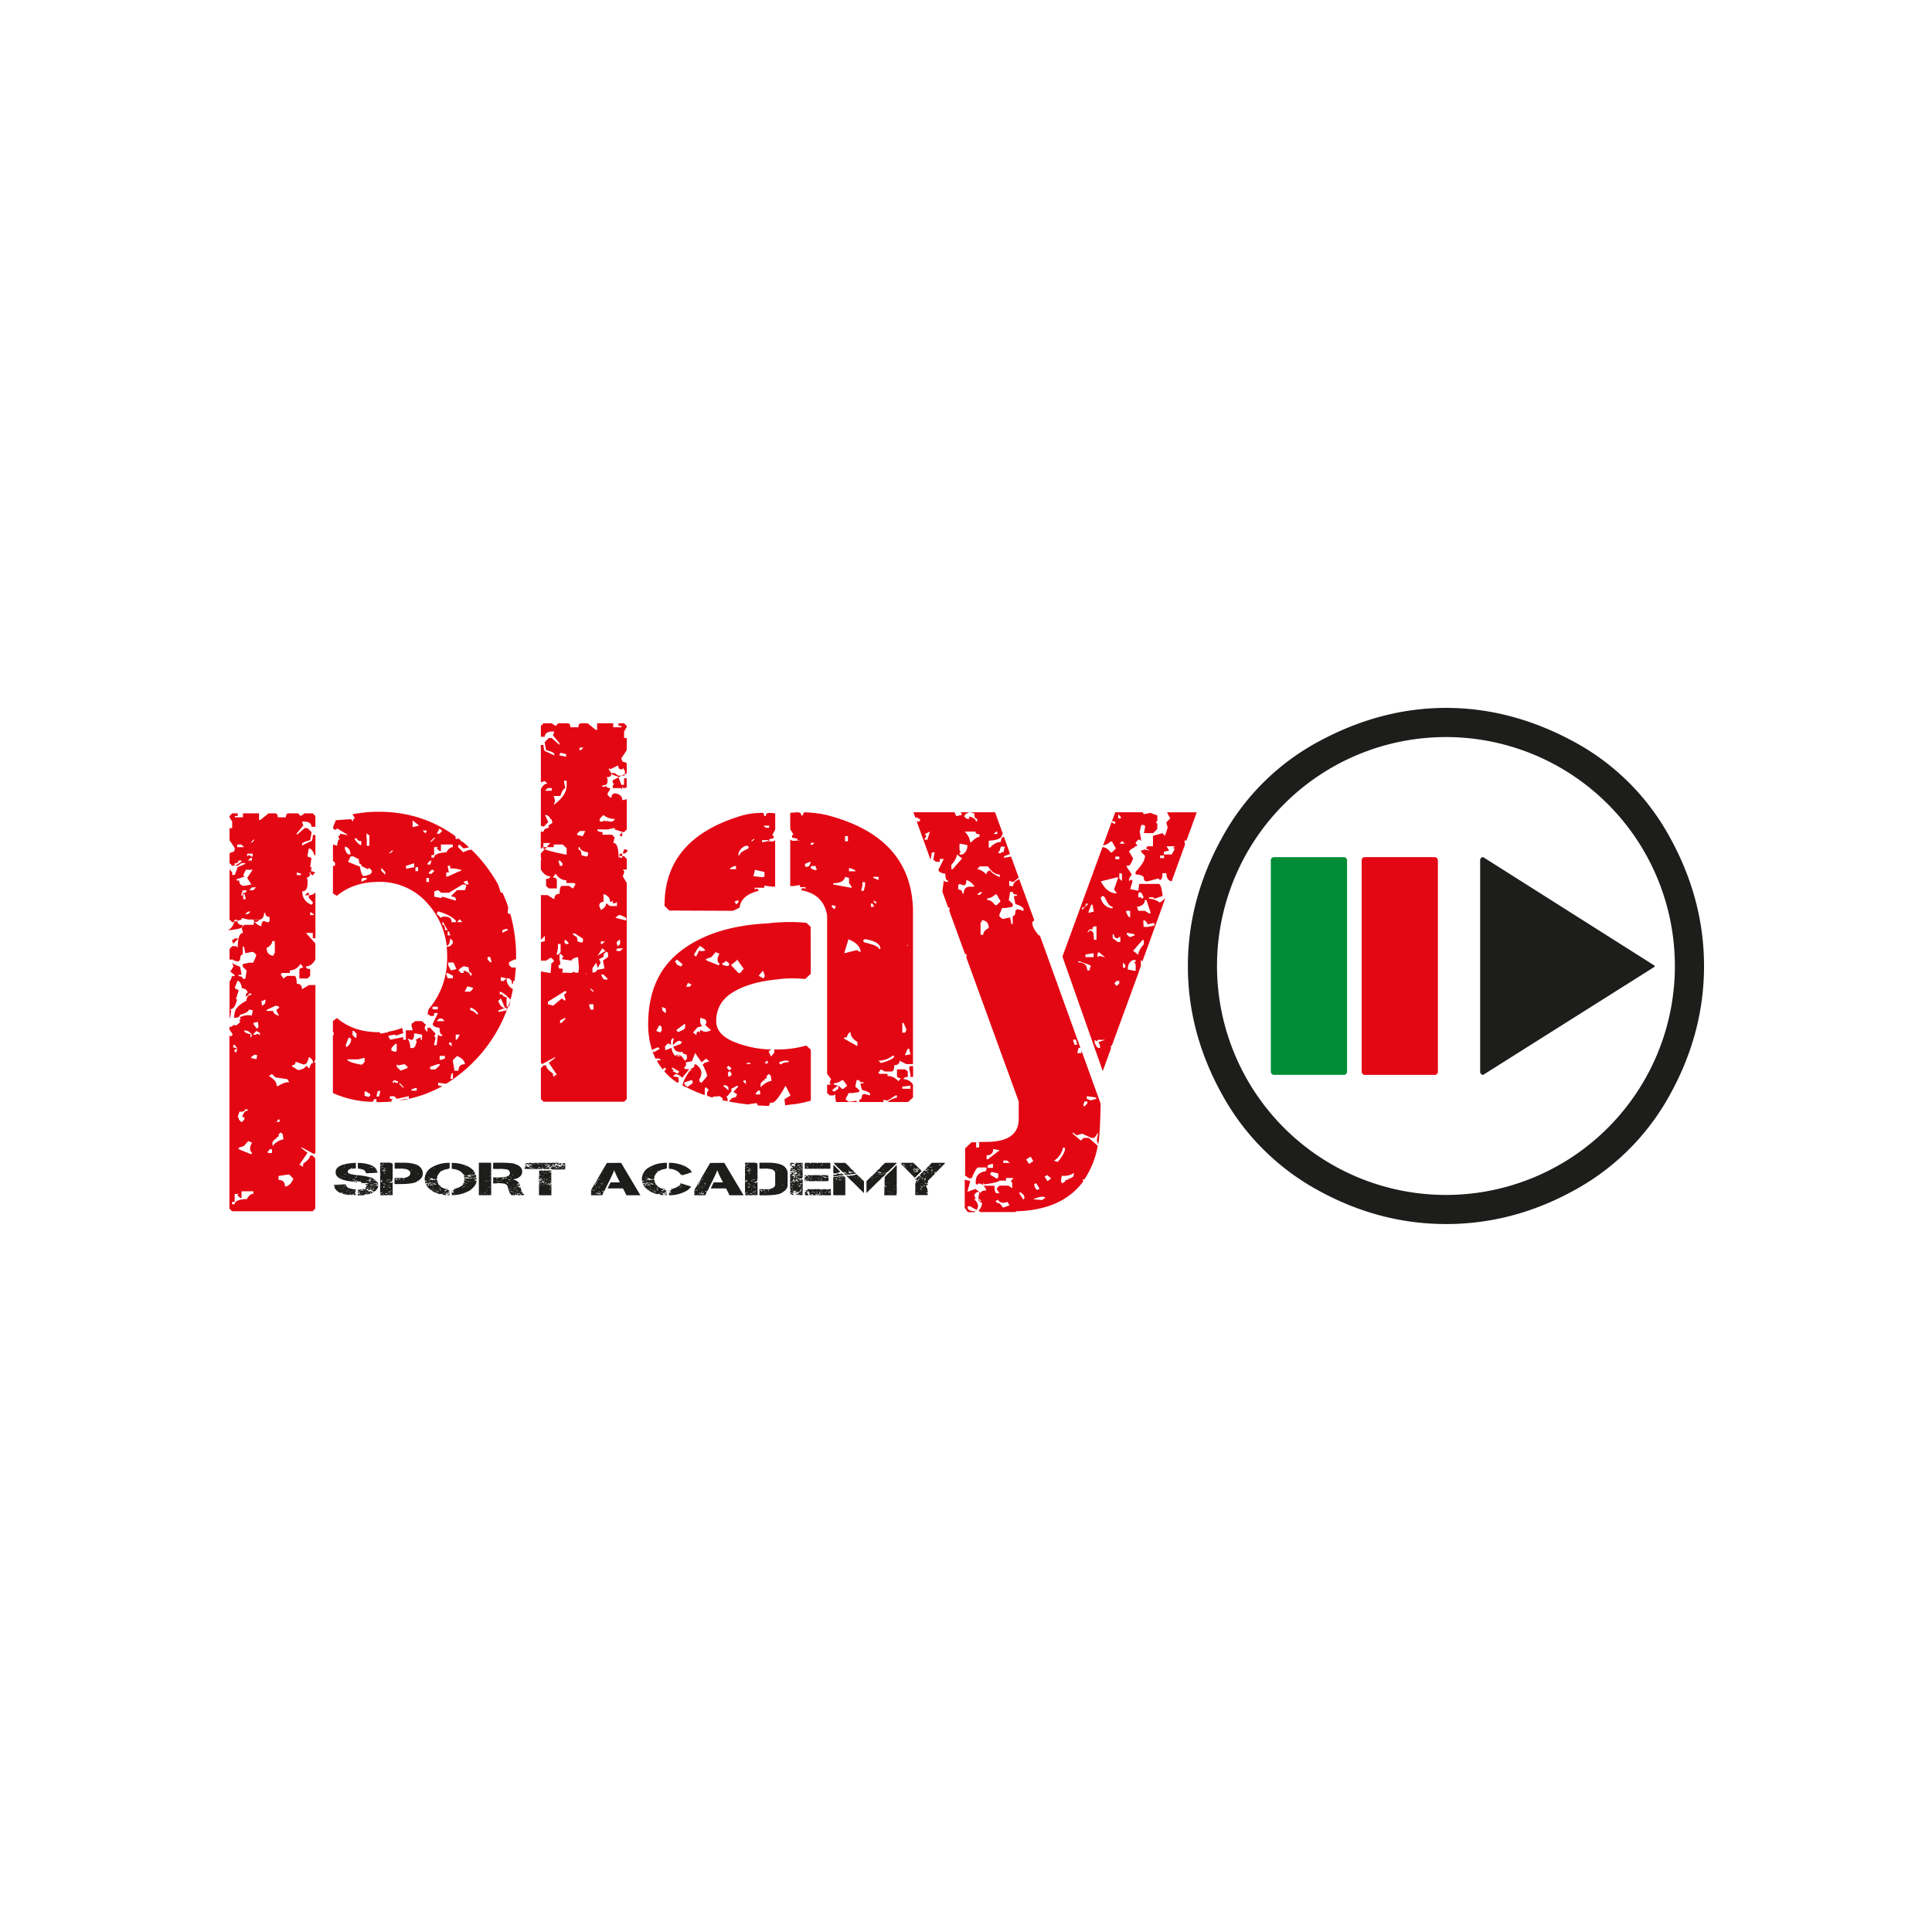 <svg xmlns="http://www.w3.org/2000/svg" id="Livello_1" data-name="Livello 1" viewBox="0 0 1024 1024"><defs><style>.cls-1{fill:#e30613;}.cls-2{fill:#1d1d1b;}.cls-3{fill:#008d36;}</style></defs><path class="cls-1" d="M429.73,516.11l-2.94,2.79a62,62,0,0,0-15.49.28q-14.1,1.4-22.89,6.77t-8.8,15.29q0,7.11,9.5,11a54.93,54.93,0,0,0,19.68,4l-1.4,1,1.26,2.79,1.81-2.23-.14-1.54h1a58,58,0,0,0,16.05-2.09l2.38,2.23v26.94a50.21,50.21,0,0,1-10.75,2.1l-1,.14-1.81.27-.42-3.21L419,580.6l-2.65-5.16q-5.73,10.6-8,8.79l-.84,1.95-6-.28v-.69l-.7-.56-4.47.7q-5.16-.57-10.05-1.54L388,582l1.12-.28.41-.14.84-.28-.28-.28.7-1-2.09-1.25,2.65-2.94-.56-.41-3.21,1.67.14,1.26L385.48,581l-.56.14a3,3,0,0,1,.7,2.51c-1-.18-2-.37-2.94-.56l.56-.7L381.57,581l-3.77.28v.56c-1-.37-2-.7-2.93-1a3.16,3.16,0,0,1,.84-3.21l-1.68-1.4-.42.56-.14,3.63a76.17,76.17,0,0,1-9.77-4.19,14.83,14.83,0,0,1-2.09-1l.28-.42c0-1.12,1.25-3.58,3.77-7.4l1-.14-.83-.7a4.14,4.14,0,0,0,2.23-1.39l-.14-1h1l.55.42q3.91,3.21,1.12,7.54l.14,1,1,.84,2.79-3.21q.84-.84-2.09-6.42l1-1,2.51-.84-1.67-1.39L371.8,563l-3.35-4.88-1.68,4.32-3.49.7c.75.56.47,1.59-.84,3.07a4.87,4.87,0,0,0,2.94.42l-3.77,4.61q-3.08-2.65-3.91-1.68l-1,1,2.51.28.42.42.14,2-.56.7a30.41,30.41,0,0,1-7.11-6.14l1-1.26-1-.7-.84,1a36.37,36.37,0,0,1-3.07-4.47c.74-.55,1.3-.65,1.67-.27l.42-.42-.56-.42a3.15,3.15,0,0,0-2.23-.14,31.36,31.36,0,0,1-1.68-4l.7.56,3.21-1.82-1-.83-2.8,1.25-.28.42a44.14,44.14,0,0,1-2.09-14q0-25.39,17.24-38.66t46.27-14.66a94.52,94.52,0,0,1,20.38-.28l2.24,2.1Zm-84,40.48-.14.14.28.28A1.12,1.12,0,0,1,345.69,556.59Zm4.89-12.42-1.12-.84-1.67,3.07,2.09.84.84-1.12Zm2.23-9.63-1.95-.84.14,1.81,1.53,1.4.42-.56ZM392,481.08l-3.49,1.67-33.78-.14-2.51-2.51q-.15-34.49,38.38-47a39.18,39.18,0,0,1,14-2.24l.56,1.68h.7c0-1.12.6-1.68,1.81-1.68a20.3,20.3,0,0,1,3.21.28v8.52l-1.53,2.93.69.56v1.11l-2.37.56v1.12l.7-.56-2.1.56H410l.56-.56h.28v24.57h-1.53l-4.19-.56v1.12H400v1.11l.56-.55h.84l.56.55v.56Q392.74,474.53,392,481.08Zm-34.9,69.51-.56-.42-.84,1.12a11.66,11.66,0,0,0,0,2.51c-1-.74-1.76-.84-2.23-.28l-1,1.12.14,2,3.35-1.25a6.49,6.49,0,0,0,2,4.32l.56-.56,1.95-.14.42.28h-1.68l-.55.56,2.09-.14.14-.28,2.23,2.79,1-1.11-.14-2-2.09-.83-.14-1c-.47.56-1.63.47-3.49-.28a5.73,5.73,0,0,1-1.4-2.23l3.77-1.4.84-.84-.56-.55q-1.4-1.12-4.19,2A6.12,6.12,0,0,1,357.14,550.59Zm2.93,17.31-3.63-2.1-.42.56,1.12.84-.56.56,2.65,1.25Zm-1.25-59.33-1,1,1.12,1.82,2.09.83.84-1.11Zm4.32,33.92L358.4,546l1,1,2.94-1.26.83-1.11ZM367.19,574l-.14-1.12-.56-.42-3.77,1.26v1l1.68,1.39Zm-3.49-50.95,2-.14.83-1.12-1.95-.83ZM376.82,546l-3.07-2.79a1.92,1.92,0,0,0-.28-3.07l-2.23-.7c-.37,2.05-.05,3.54,1,4.47l-2.52.56-2.37,2.79,1.81,1.39v-1.11l.84-1,1.12.84-.14-1,.42-.56C372.87,547.15,374.68,547.19,376.82,546ZM371,501.32l-1.4,1.67-1.81,3.07,1.12,1,1.67-3.21.28-.14.42.42,2.09-.14.42-.56-1.67-1.4v.14Zm3.07,7.25.56.56,6.28,2.51.56-.69q-2.24-1.81-.14-5.45l-2-.83L377,507.32l-2.51.84Zm8.93,2.8c1.77.74,2.94.79,3.49.14l-.14-1-1.67-1.26-.84,1-1,.14Zm2.94,64.48-2-.83-.56.56,2.79,2.37Zm1.81-9.63L386,564.83l-.83,1.11,1.53,1.4Zm.14,3.21-1.12-1.81-1,1,.27,1.95,1-.14Zm-1-108.73h3.21V459h-.7C387.71,459.58,386.87,460.14,386.87,460.7Zm.56,50.81,3.91,4.18h1l1.81-2.23-3.49-4.89-.42.7Zm2.65-32.11,1.26-1.12v-1.11l-2,.56Zm1.26-26.1h.7q0-1.68,4.18-3.35l.56-.56v-.56l-.56-.56h-.69a5.71,5.71,0,0,0-4.19,4.47Zm3.91,119.34h-1l-.42.56,1.54,1.4Zm2.79-8.79-.56-.56-2,.14.56.56Zm0-118h.7l1.25-1.12h-.69Zm1.26,18.56,5.3.56.56-.56v-2.23L400,461v.69Zm3.49,113.63h-1l-1.4,1.67.56.42,1.95-.14Zm-.7-60.86,2.51,1.39.42-.55c.46-.56.23-1.73-.7-3.49Zm2.79,55.13.56.42h-1l-1.4,1.68.14,1.95a9.36,9.36,0,0,1,5.73-3.49l-.14-1-.28-1.82-1.12-.84-1.25,1.4.55.42Zm-1-125.9,3.21-.56v-.56H403.9Zm2-7.68h1.81v-1.12H404.6ZM407,563.57l-.14-1-.42-.42-1.25,1.54Zm5.87-.14,1,.84c.75-.84,2.05-1.26,3.91-1.26l.42-.56q-1.68-.83-4.89.42Zm42.57,20.66v-1.26c.93,0,1.4-.74,1.4-2.23l.83-.7h.7l2.79.7v-.7c0-.74-1.44-1.49-4.32-2.23l-.7-2.79v-.7h1.53v-.56c-1.49,0-2.23-.37-2.23-1.12H454l-.69,3.49,2.09,1.68v1.12l-3.49.55h-2.09l-1.54,2.94v.55l1.54,1.12h.69l3.49-.56.14.7h-11a16.52,16.52,0,0,1-.42-4.19l-.84.7h-2.09l-1.4-1.26v-4.46h2.09l-.69-.7v-.56l.69-1.67-2.09-2.8V485.26q-1.81-11.29-13.68-13.4v-.56l.7-.55h.84l.69.55v-1.11H424v-1.12l-3.49.56h-1.67V445.06h.28l.69.56h4.05l-1.95-.56.7.56V444.5l-2.8-.55v-1.12l.7-.56-1.67-2.79v-8.66l3.77-.27c1.39,0,2.09.55,2.09,1.67h.7l.7-1.67a62.7,62.7,0,0,1,11.3,1.25q45.23,11.31,46.49,49.83V564H480.4l-3.63-1.82c0,1.59-.94,2.38-2.8,2.38,0,2.23-.46,3.35-1.39,3.35H469l-2.09-1.12-1.4,1.82.7.55h4.18v1.12a7.28,7.28,0,0,1,5.73,2.79l1.39-1.67c-1.39,0-2.09-.37-2.09-1.12v-3.49h4.33l1.39,1.12v2.93c-1.49,0-2.23.37-2.23,1.12a6.08,6.08,0,0,1,5,2.93v6.84l-2.66,2.37H470.62c.65-.93,2.24-1.72,4.75-2.37V580.6h-.7l-4.33,2.79-2.09-.56v1.26ZM429.59,457.35v-.7l-2.94,1.25V459l.7.56,1.54-.56Zm3.49,3.35-.7-.56V459h-2.1l-.69.56c0,.65.92,1.21,2.79,1.67Zm-1.26-14h-2.09v1.11h.69ZM443,480.24l-2.1-.56v1.12l1.4,1.11ZM444.38,577v-1l-.56-.41L441,577.81l1.12.84Zm7-107.06L450,468.09V465.3l-2.1-.56c-.46,2.24-2.56,3.35-6.28,3.35v.7l9.07,1.68h.7Zm-9.49,104.27v.7a6,6,0,0,1,4.33,2.23h.69l2.1-1.67-2.1-2.94h-.69A7.74,7.74,0,0,1,441.87,574.18Zm5.44-24.29v.56l7.12,4v-2.24q-3.63-2.09-3.63-5.16c-.74,0-1.44.93-2.09,2.79Zm2.38-52.06-2.1,6.84v.55l6.42-1.67,2.1,1.12Q456.11,500.47,449.69,497.83Zm-.28-54.72h-1.54v2.79h1.54Zm1.25,17H450v1.67h3.48C453.45,461.35,452.52,460.79,450.66,460.14Zm7.82,9.21v-1.81h-1.4v1.81l-.69,2.79h1.39Zm8.1,32.94q-.7-3.21-7.68-4.46h-.7l-.7.55v.56l.7.56q7.68,1.81,7.68,3.49h.7Zm-5-23.45v1.82h1.54C463.09,479.45,462.57,478.84,461.55,478.84Zm4.05-14.1h-2.79v.56l2.79,1.12Zm-1.12,14.1v-.56l-1.39-1.11C463.09,478.28,463.55,478.84,464.48,478.84Zm1,83.33,1.4,1.26c4.18-1.12,6.56-2.28,7.11-3.49l-.69-.56A12.17,12.17,0,0,1,465.46,562.17Zm12.7-20v5.17h1.54l.7-1.68-1.54-3.49Zm0,33.78v1.12h4.33v-1.67Zm2.93-20.1-1.39,2.94v.55l2.79-.55-.7-2.94Zm.14-54.71-.42-.42-.14.7Zm2.66,63.93v5.72h-1.4v-1.12l-.7-4.05.7-.55Z"></path><path class="cls-1" d="M532.13,443.53l3.21,9.07-3.21,1.26v.69h.69l3.07-.55,4.05,11.16L537,467.54l-2.09-.7v2.79H537q0-2.24,3.21-3.63l8,21.78-1.12,1c0,2,1.16,4.28,3.49,7h.56l21.5,59.61h-1l-.7,2.79h2.23v-1.4l10.19,28.2q-.27,16.05-1.25,21.35a3.8,3.8,0,0,1-.7-2.51l.7-3.63-2.1,2.93h-1.53l-4.89-2.23-2.93.84-2.09-1.54v.7l4.32,3.63,1.4-1.4h2.79l4.75,4.19a47.14,47.14,0,0,1-7.12,17.87l-.14-.14h-.7l.28,1.12Q563,641.32,538.69,642l-.56.42H519.84l-.28-.14-.14-.14h-.28l-.55-.42a6.35,6.35,0,0,0,1.95-4.33h-.7L518.45,636v-.56l1.11,1.25h.7l-1.4-1.39h-.41l.69-3.49.7.56c0-.93,1-1.4,2.93-1.4a5.49,5.49,0,0,0-1.53-2.51h5.86q0,4,1.26,4h1.39l-1.39-2.1v-.56l1.39-1.39h4.75l2,1.39v-2.79l-.56-.7v-.55l1.26-1.4h-4v1.4h-3.35c-.83.74-3.54,1.39-8.09,1.95l-.7-.7v1.12a4.08,4.08,0,0,0-2.51-.84l-.7.7-.7-.7v-.7c0-3.35,1.67-5.25,5-5.72l.69-.7v-1.39h-4.32c-.75,0-1.91,1.9-3.49,5.72h-1.4l-2.09-1.4V608.66l3.35-3.21h2.51v2.79h1.39v-.42H519v-2.09h-.28v-.42l6.43-.14q14.65-.84,14.79-11.87v-9.49l-27.78-76.35.14-1v-.7a2.45,2.45,0,0,1-.83-.14L503,482.33h.28v-1.39l-.7.14-3.21-8.8h.14l.7-5.58.84.7h1.39v-.7c-.93,0-1.39-1.21-1.39-3.63-2.42-.28-3.63-1-3.63-2.09l2.79-5.73h-2.09v1.54H496l-.7-.84h-.69l.69-3.49v-.7h-1.39l-.7,3.91-7.4-20.52a5.11,5.11,0,0,0,1.12.42l.7-.7V434a4.71,4.71,0,0,1-1.12-.14v-.56h-1.4l-1-2.79h21.77l1,2.09,2.93-.7-.56-1.39h4.19l-.56.55h-.56l-1.39,1.54,1.39,1.4h1.4v-.7l-.14-.56q3.63.84,3.63,2.65h.7V434c-1,0-1.54-1-1.54-2.94l-2.23-.55h13.26l4.19,11.58h-.42c0,2.14-2.37,3.31-7.12,3.49v3.63h.7q2.79-2.92,5.72-2.93Q530.45,443.8,532.13,443.53Zm-42-1.4.7.7v.84l-.7.69v.7h1.4l1.39-4.33Zm14.1,16.33v2.24h.7l5-5.73-2.79-2.09Q507.14,455.12,504.21,458.46Zm7.95,8c0,1.86-.46,2.79-1.39,2.79l-2.23-.7-.7.7v2.23c1.48,0,2.23.7,2.23,2.1h.7q0-3.63,3.49-3.63h2.23A7.39,7.39,0,0,0,512.16,466.42Zm-3.62-15.77.69.83-.69.7v.7h1.39c1.86-.84,2.79-2.51,2.79-5l-3.49-.69h-.69Zm2.79-9.92q2.79,3.07,2.79,5.59h.7c1.76-1.86,3.21-2.79,4.32-2.79v-1.4c-1.39,0-2.09-.46-2.09-1.4Zm5.3,201.71H513l-1.67-2.24V625.27l2.93.7-1.54,5.72,4.33-1.54,2.09,1.68h-1.39l-1.4,1.39.7,2.1-.7.7c.75,0,1.44,1,2.1,2.93a5.83,5.83,0,0,1-.84,2.37l-3.49-2h-1.26v.69q0,1.82,4,2v.14Zm1.26-181.74c1.39,0,3.07.93,5,2.79a1.86,1.86,0,0,1,2.1-2.1c0,.75,1.62,1.91,4.88,3.49v-1.39c-2.23,0-4.33-1.44-6.28-4.33h-4.33Zm0,13.54h1.39l1.4-1.4h-1.4Zm1.81,21.21h1.4q0-2.08,2.93-3.63,0-3.76-3.63-4.18v.69l-.7.7Zm6.7,113.49q0,3.34-3.49,3.35v2.09h.7l6.14-4.75Zm-3.21-132.75V477q2.23,0,4.33,2.79h.7l2.09-2.09-2.09-3.63h-.7A6.92,6.92,0,0,1,523.19,476.19Zm.28,141.4V619h2.79v-2.1h-.7Zm2.09,3.49-.69.84v.7l3.49,2.09.69-.7v-2.09Zm1-179.09h2v-1.26h-.56Zm8.52,196.82L533.94,637q-3.5,1.39-5-1.11l-1.26.69.84,1.12c.74-.47,1.76.33,3.07,2.37Zm-5.87-187.33v.7h1.4v-.56h1.26l.69-2.93h-2.09l-.7,2.24Zm6.15,21.22-.7,4.33,2.09,2.09v1.4l-3.49.7h-2.09l-1.54,3.62v.7l1.54,1.4h.7l3.49-.7.69,3.49h.7v-4.19c.93,0,1.4-.93,1.4-2.79l.84-.84h.69l2.79.84v-.84q0-1.4-4.32-2.79l-.7-3.49v-.84H539v-.69c-1.49,0-2.24-.47-2.24-1.4Zm-3.63,142.38v1.25h3.49l-1.4-1.25Zm10.74,18.14-1.67-1.39-.7.42,2.24,3.49C543.15,635.27,543.2,634.43,542.45,633.22Zm1.4-18.7,1.54,2.37,2.23-1.53-1.4-2.38Zm3.77,21.08,4.61.42L554,634.9C553.39,633.87,551.25,634.11,547.62,635.6Zm.56-6.84,1.11,1.81.28-.14.14.28L551,630l-1.81-2.93-1.26.7.56.84Zm5.44-5.17,1.54,2.38,1.81-1.26-.28-.56-1.81-1.39Zm5-8.37,2,.56q4.18-5,3.77-7.4l-1-.28A10.7,10.7,0,0,1,558.65,615.22Zm7.81,9.77-.42-.56,1,.28,1.82-1.12.42-2a9.19,9.19,0,0,1-6.43,1.53l-.27,1-.28,1.82.69,1.25,1.68-1.11-.28-.42Zm36.85-109v-.14l-14.09,38.53-.42-.42v1.81l-4.33,11.87L563.11,507,584.33,449q2.24,0,4.33,2.79h.7l2.09-2.09L589.36,446h-.7a7.37,7.37,0,0,1-4,2.09l4.47-12.28,1.95,1v-1.4a5.09,5.09,0,0,1-1.67-.28l1.67-4.6h14.52l.7,1,3.49-.7,3.62,1.4v2.93l-.83.7.83.7v2.79l-2.23,2.23h-4.88l.69-3.63-.69-.69h-1.4l-.84,3.48.84,5-.84-.7h-.7l-1.39,1.4v.7l.7.69v.56l-1.26.28v.42c-2,.93-2.93,1.72-2.93,2.37l2.09,3.49a12.68,12.68,0,0,1-1.81,3.63l-1.26.42-.42-.42v.7l2.79,4.19-1.39,2.09v1.54l.7-.7h.69l.42.42-1.25,4.6h.83l3.49.7.42-3.63h10.33q1.4,0,2.1,6.42l-4.33,1.4-.7-.7H609v.7a10.39,10.39,0,0,1,5.72,2.09,20.19,20.19,0,0,0,2.93-2.37l-12.14,33.5-.84-.7v2.66l.14.13-.84,2.24M568.84,551v.7l.69,2.09h1.4l-.7-2.79Zm2.65-41.46v.56q4.74,0,4.74,4.19h1.4v-1.4l.7-.7-.7-.69-5.44-2Zm4-30.57c0,1.4-.66,2.1-2,2.1v1.25l3.35-3.35Zm.83,104.83h-1.53l-.56,1.82v.69h.7l1.39-1.53Zm-1-77.89v1.4h4.32v-2.1ZM576,581v1.39l2.09.84,2.93-.84v-.69Zm3.76-84.31v1.39h1.4V491h-1.4l-.69.69.14.84h-1.54l-1.4,1.4h.7l.7-.7h.7l1.12,1.12Zm-1.39-17.17-1.4,3.63v.7l2.79-.7-.69-3.63Zm1.81,71.75v1.39c.75,1.87,1.49,2.79,2.24,2.79h.69a4.52,4.52,0,0,0-1-3.07l3.63-1.25h-4.05V552A4.61,4.61,0,0,0,580.14,551.29Zm2.24-46.62-.7.69v2.1l.7-.7h.69l2.66.7ZM592,473.54l-1.54-2.1,2.24-6.42H592l-8.52,2.1Q586.7,473.54,592,473.54Zm-2.24,7.81v-.69c-1.3,0-2.7-1.68-4.18-5l-.7-.7h-.7l-.7.7v.7q1.54,4.34,5.59,5Zm0,13.82v2.1l2.66,2h1.39v-2.65h-.7l-.69.7c-1.31,0-2-.7-2-2.1Zm.84,26.11,1.26,1.25,1.39-1.25v-1.4h-1.39Zm.56-67.28v1.39h2.09V454Zm2.93-20.24v-.7l-1.39-1.54v2.24Zm-.84,29.17v2.65l1.4,1.4v-4.05Zm2.94-15.77-1.4-1.4-1.4,1.4Zm-1,62.95v2.79h1.25v-1.39ZM599,486.24v-3.49h-2.1v.7C597.64,485.31,598.33,486.24,599,486.24Zm-1.82,8.24v.69l1.4,1.4h.7l2-.7v-.7l-3.35-.69Zm4.75,16.61-.7-.84.7-.7v-.7h-1.4q-2.79,1.26-2.79,5l3.49.7h.7Zm4.33-10.61v-2.24h-.7l-5,5.73,2.79,2.09Q603.31,503.83,606.25,500.48Zm12.28-69.93H634.3l-5.44,14.93h-1v1.4l.28.56L621,467.12c-1.86-.37-2.79-1.82-2.79-4.33h-2.09c0,2.42-.47,3.63-1.4,3.63l-.7-.84-5.72,1.54h-.7c-.93,0-1.39-.75-1.39-2.24-.75-.93-2.19-1.39-4.33-1.39v-1.4q5-5.16,5-8.51l-2.09-2.1v-.69a3,3,0,0,0,1.67-.56l2.94.56-2.1-1.26a5.05,5.05,0,0,0,1-1h2.79V443l5-1.4,1.39,1.4,1.4-4.33-.7-2.79,2.09-2.09Zm-8.79,53.6v-.7l-2.1-6.42h-.84q0,2.93-4.18,3.63l.69,2.09h3.49l2.24,1.4Zm-3.63-8.52c-.66-1.86-1.35-2.79-2.1-2.79l-.7.7v2.09h1.4l.7.7Zm0,15.64h2.23l3.49-.7v-1.4l-3.49.7h-.28v-.7l-1.4-1.39H606v2.09h.14Zm8.79-37.83v1.39H617v-1.39Zm6.14-.56,1.54-2.79-.7-.7.7-.84h-4.33l1.4,2.24-2.8.69v1.4Z"></path><path class="cls-2" d="M884.87,443.46a125.69,125.69,0,0,0-51.14-50.59q-32.82-17.67-67.26-17.67T699.2,392.87A126.27,126.27,0,0,0,648,443.46q-18.39,32.91-18.4,68.63,0,35.35,18.13,68a127.71,127.71,0,0,0,50.68,50.68q32.55,18,68.09,18t68.08-18a127.11,127.11,0,0,0,50.59-50.68q18-32.62,18-68Q903.18,476.37,884.87,443.46ZM766.38,633.34A121.34,121.34,0,1,1,887.72,512,121.34,121.34,0,0,1,766.38,633.34Z"></path><path class="cls-2" d="M786.11,569.7a1.6,1.6,0,0,1-1.6-1.59V455.89a1.6,1.6,0,0,1,1.6-1.59l90.43,57.25c.38.24.54.36.54.56s-.19.34-.55.57Z"></path><rect class="cls-1" x="721.71" y="454.3" width="40.4" height="115.4" rx="1.59"></rect><rect class="cls-3" x="673.56" y="454.3" width="40.4" height="115.4" rx="1.59"></rect><path class="cls-2" d="M183.22,627.72l.1,0v.06l-.2.18v.06c.27,0,.4.19.4.57a3.44,3.44,0,0,0,1,.94v0l-.1,0h-.08v.11h.08l.1-.06a12.48,12.48,0,0,0,2.75.7v.17h.21v-.12H188c.39,0,.59.09.59.18V631c0,.07-.1.11-.3.11l-.11,0H188v0q.39,0,.39.3l-.31.29c.21,0,.31,0,.31.12v.1l-.1.29-.11,0h-.1l-.08,0v.24a.68.68,0,0,1,.59.23v.35c0,.08-.14.12-.41.12l.31.22-.2.12h-.49c0-.08-.23-.24-.69-.46V633h-.58v0h.28v.3h-.77c-.34-.32-.56-.47-.69-.47l-.1.06V633c.19,0,.29.11.29.35h-.08l-.41,0a13.56,13.56,0,0,1-3.82-.8.55.55,0,0,1,.51-.41V632a2,2,0,0,0-.89.29h-.39a5.76,5.76,0,0,1-3.05-2.66l-.18-.71.18-.11v-.06l-.08.06h-.1a1.16,1.16,0,0,1-.2-.75l.2-.12h.1l.08.06.1-.06h.31l.58.06.59-.12h1.37V628h.1a.26.26,0,0,1,.29-.24h1.75Zm-5.78.52v.4h.1c0-.08.1-.12.31-.12v0l-.21-.24Zm11.08-11.91.1.06v2.84a8,8,0,0,1-2.37.24q.1-.21.69-.3l.4.06h.19v-.11h-1.07v.11h-.69l.1.29c-1,.41-1.48.75-1.48,1l-.08.29v.35q0,1.19,5,1.69l.08,0-.08.06v.12l.38-.18a45.78,45.78,0,0,1,7.24,1.34l1.77.88v0h-.3v-.1c-.26,0-.38-.08-.38-.24h-.41l.69.34.1.35h-.2v.12h.1l.3-.06-.3.41h.89c0,.12.09.18.28.18,0,.11.14.26.41.46s.48.24.48.52l-.3.12h-1c0,.07-.16.15-.49.23h-.68v.12a1.48,1.48,0,0,1,.68.12q0-.12.39-.12l.3-.18c.08.2.18.3.28.3l.1-.06.11.06c0-.27.2-.41.58-.41l.1.05v.41l-.1.06c0,.08-.19.12-.58.12,0,.19-.07.29-.21.29s-.38.09-.38.28h-.79v.06l.1.29h.1v-.11l-.1-.06.79-.18h.49v.12h.2l.38-.12v-.34h.2a5.12,5.12,0,0,1-.4,1.69l-.1-.06h-.18v.06h.18c-.08.46-.28.69-.59.69l-.28-.06v.12l.38.06a2.5,2.5,0,0,1-.76.7l-.11-.06h-.1c0,.25-.19.44-.58.57l-.1,0h-.11l.21-.41-1.09-.53h.2v-.06l-.2-.12-.49.06v-.52c0-.09.13-.15.4-.18V630c0-.08-.26-.14-.78-.16l.2.16v.41h-.1l-.31-.06.21.18v.12l-.41.23-.08-.06-.1.06h-.2l-.1-.06h-.1c0-.27.19-.41.58-.41v-.06l-.58-.23h-.59l.1.06v.06l-.2.11c-.47,0-.73,0-.77-.17l.1-.06-.2-.12c0-.15.26-.22.79-.22l.08-.06v-.06a.63.63,0,0,1-.59-.29,1.42,1.42,0,0,0,.41-1l.48.06c.14-.2.26-.3.39-.3v0l-.19-.12h-.3l-.28.12h-.1l-.69-.53v-.06h.1l.69.06c0-.12.13-.18.38-.18v-.05l.1.05h.39l.2-.11v-.12a1.2,1.2,0,0,1-.79-.22h-.28l-.31.1h-1.47l-.28-.1-.39.06c-.46-.1-.68-.18-.68-.24v-.06a1.25,1.25,0,0,0,.58-.23,2.84,2.84,0,0,0-1.27-.29v.06l-.59-.12-.1.06-1-.7a.79.79,0,0,1-.77.35c0,.13-.23.23-.69.29v.12h-.4q-9-.9-9-4.83v-.23q0-4,8.81-4.76Zm-10.09,12.89h.28v-.11h-.08Zm.2-.58h.49v-.12h-.3Zm.19,1.39v.06h.2v-.16Zm.68-1.73-.1.06v.12h.3v-.06Zm.1-9.76.21.11h.08v-.11Zm.39,4.82.3.18.1-.18-.1-.06Zm0,5.4V629h.2v-.23Zm.5,1.39.08.35h.21v-.06l-.11-.29Zm.18-5.8.21.11h.2v-.11Zm.21,4.41.2.11h.28l-.1-.23Zm.1-.69.18.11.2-.11V628h-.2Zm.18,3.42v.06h.4l-.1-.06v0Zm.2-8.07v.22l.2.12v-.34Zm.59,6.27v.12l.2.22h.2v-.1l-.2-.24Zm.2-11v.11c.32,0,.49,0,.49.12h.2l-.31-.23Zm.1,9.77v.1q.39,0,.39.24h.3v-.12l-.2-.12h-.1l.1,0v-.18h-.31Zm.18-4.43-.08.06v.06h.49v-.06Zm0-6.38.21.11h.1l.2-.11v-.12Zm.1,4.58v.06l1.18.12-.67-.24Zm.11,10.35v.05c.45,0,.68.12.68.36h.2v-.12l.11-.06-.11-.06-.78-.17Zm.58-2.39c0,.12-.09.18-.28.18v.11l.48-.29Zm.1,1.29h.1l.1-.06h.11l.28.17h.1v-.06l-.1-.17h-.39Zm.1.45.21.12h.08l-.19-.12Zm.59-1.27c0,.07.13.11.38.11l-.08.06v.06l.39.12v-.06l-.31-.29Zm.2,1.62-.1.06v.18l.1-.06h.1l.39.06Zm.28-9.64v.12h.31v-.12Zm.69,1.39-.1.06v.06h.41v-.06Zm.1,7.56v.18l.39.16h.2v-.22h-.1l-.1.06c-.19,0-.29-.06-.29-.18Zm.69,1.75v0l-.1.06v.06l-.3-.06v-.06Zm.1-.71v.24h.18v-.12Zm.28-1.1v.06l.21.12h.1l.28-.06v-.06l-.48-.06Zm0,1.91h.41v.12h-.1l-.31-.06Zm1.1-8.13-.79-.12.38.35h.41c0-.09.12-.15.38-.17v-.12l.28-.1-.08-.18Zm.76.82h.69l.3.17v.3c-1.24-.14-1.86-.25-1.86-.35h.87Zm-.76,6.39v.23l.18.12.1-.06h.2v.12h.1v-.12Zm.18-1.57v.18h.3V631l-.2-.12Zm.3-6.33v.29h.1v-.29Zm1.07-1.39v.06l.1.29c-.13,0-.26.11-.38.34h-.51l.11.23-.11.18q1-.43,1-.87v-.23Zm-.28,2.55H189l.31.17v.18h-.11l-.48-.12Zm1-9.41a18.58,18.58,0,0,1,7.54,1.45c1.05.64,1.58,1.07,1.58,1.28.33,0,.75.76,1.25,2.27v.17l-3.32.24v-.06l-2.75.16a2.58,2.58,0,0,0-1.37-1.85,9.55,9.55,0,0,0-3-.64v-.12l.1-.35-.1-.57v-1.86l.1-.06Zm2.55,13.76a2.59,2.59,0,0,1,1.17.29c.65,0,1,.14,1,.41l.3.06.1-.06.21.18-.11.06v.06c.39.18.59.34.59.46h.18c0-.16.26-.26.79-.29l.1.06-.1.06v.11l.1.06c0,.2-.12.3-.28.3v.22c0,.2-.17.29-.51.29q0,.14.51.18v-.06l.08-.06h.1V632h.2V632l-.1-.06c0-.19.27-.28.69-.28.11.27.23.4.38.4v.06a8.23,8.23,0,0,1-3.13.93v-.11l-1.07.11v0l.1-.18h-.1l-.28.06v.06l.18.17v.12c0,.16-1.21.28-3.62.34l-.1-.06v-.69l.1-.06v-.06l.48.06h.21c.13,0,.2-.1.2-.29l.28-.18v-.11h-.1l-.1.06h-.08a1.16,1.16,0,0,0-.41-.7l.11-.17-.69-.35v-.35q0-.14.48-.18l.51.06c0-.15.32-.23,1-.23v.35h-1l.28.35h.1v-.12h.79l-.1-.06v-.06h.2l.29.12.1-.06.1.35h.18V631l-.08-.29.08-.06a.36.36,0,0,1-.38-.29h-.29v-.06Zm-2.65,1.17h.2l.1.18-.1.17h-.2Zm.3.47.49.06v.45h-.59l-.2-.11v-.28Q189.59,631.73,189.89,631.73Zm.28,1.57v0l.69.06-.1-.16Zm.59-.41v.29l.49-.12C191.25,633,191.08,632.91,190.76,632.89Zm.1-8.49h.39v-.11h-.19Zm.31,1-.11.06v0h.29Zm.76-.58-.18.12v.12H192v-.24Zm-.08,7.2c.1.16.19.23.29.23h.2v0L192,632Zm.29-15.21v.06l.3,0v-.1Zm.88,13.76.11.17.18-.11v-.18h-.1Zm.39.53v.11h.48l-.18-.11Zm.2-4.77-.1.18h.2l.18-.12-.1-.06Zm.28,5.53v.28l.69-.06V632c-.32,0-.48,0-.48-.16Zm2.37-7.39.18.29-.38.12-.1-.06h-.31l-.18.12V625l.18.16v.24l-.18.23H195l-.31-.12v.24H194v.06l.49.11.3-.17h.1l.29.12c.06-.16.26-.24.58-.24v.29h-.28v.18l.38.23.21-.11v-.41l.2-.12h.08l.3.06v-.41H196v-.06l.1-.28h.1l.48.06c0-.16.07-.24.2-.24C196.79,624.68,196.6,624.56,196.26,624.46Zm-2.06-7.26.38-.18h-.1Zm0,11.79v.06c0,.11.23.17.68.17,0,.16.06.24.19.24h.2l.2-.12-1.09-.35Zm.38,3.72h.59v-.12l-.18-.11h-.11Zm.41-.92c0,.11-.11.16-.31.16V632h.39l.1-.22Zm0-3.15.18.12h.1l-.2-.12Zm2.14-1v.12h-.49a4.73,4.73,0,0,1-1.17.17l-.1-.06V628h.89c0,.23.06.35.18.35h.2l-.2-.18v0l.2-.12h.69l.28.12v-.24l-.08-.06v0l.18-.12Zm-1.66-8.48v.11h.38v-.11Zm.69,7.26c0,.19-.17.29-.51.29v.18h.1l.89-.41Zm-.51,3.2v.11l.41.12h.1v-.12Zm1.09-11v.11h-.58v.11h.48l.49,0,.2.17.28-.06v-.17l-.18-.11Zm-.48,10.68v.06c0,.07.19.17.58.3v-.24c-.33,0-.5,0-.5-.12Zm.28-.46v.11H197v-.35c-.12,0-.19.08-.19.24Zm.3-3.55-.1.18H197v-.18Zm-.1,5.93h.39v.24l-.29.06-.1-.06Zm.19-5.28V626l.4.06v-.12Zm0,1v.1h.5l-.2-.1ZM197,629v.23h.2V629Zm0,1.63v.06h.2v.05l.48-.23c.33,0,.49-.09.49-.29h.1c0-.12-.13-.18-.38-.18v-.1h-.11c-.13,0-.2.19-.2.57Zm.3-.81v.06l.28.06v-.12Zm.1-4.19v.12l.59-.06v-.06Zm.1.47.18.12h.1l-.2-.12Zm.28,2.09.21.24.28-.24Zm.11.93v.11l.2.12h.08v-.23Zm0,2v.11h.28v-.11Zm.1-4.53v.11l.38.06h.3v-.06A1.65,1.65,0,0,1,198,626.56Zm.18,2.84v.23h.1l.2-.11Zm.61-4.13h.08c.27.08.4.2.4.35h-.48l-.21-.12v-.11ZM198.7,628v.12h.11L199,628Zm.39-8v.3l.3.1v-.06l-.2-.34Z"></path><path class="cls-2" d="M201.72,616.24h2.68l.11.06.1-.06h2.58v.06l-.2.18v.06h.1l.31-.12h.22c.13,0,.2.11.2.32l.3.06V625H208l-.1-.07h-.1l-.1.07v.06l.4.24v.55h-.2l.1-.06v-.06h-.3a.82.82,0,0,1-.53.73h-.5v.32a.27.27,0,0,1,.3.3h.2c.11,0,.25-.17.43-.5l.5-.06v6.87l-.2.12h-.2l-.43-.18h-.1c0,.12-.06.18-.2.18h-.42q-.21,0-.21-.18h-.6c0,.12-.42.18-1.25.18H204l-.42-.06-.41.06h-1.35l-.31-.18v-.13c.42-.68.76-1,1-1v-.07l-.2-.12v.19l-.52-.07v.19l-.1.3h-.21v-6.13q0-.12.93-.12l.21-.18-.21-.19v-.36l.21-.19v-.18h-.11c0,.1-.16.18-.5.24l.1.07-.22.61h-.2l-.21-.13v-3.37H202v-.12l-.22-.12-.31.06V617.9l.21-.12h.2l.32.12v-.06l-.2-.19v-.12l.1-.06v-.06h-.63v-1Zm.1,2.64.1.3.22-.12v-.18Zm.42-1.53.93.06.1-.06v-.19h-.73Zm1,2.38v.38l.1-.06h.1l.11.06v.3l-.21.13h-.2c0-.13-.17-.19-.52-.19h-.41v.12a1.81,1.81,0,0,1,1.44.74h.52v-.06a.84.84,0,0,1-.73-.31c0-.25.25-.37.73-.37l-.2-.36c-.28,0-.42-.15-.42-.44Zm-.83-1.1.1.06v.06l-.1.06v.07l.53.12h.1v-.06l-.22-.31Zm0,13.12v.06h.41v-.18h-.2Zm.31-5v.06h.1l.22-.12v-.06H203Zm.1-10.11h.22l.2-.14v-.12h-.1Zm0,16.41.12.19c.31-.08.48-.16.5-.25V633h-.4Zm.52-4.22-.3.42.3.13.83-.13v-.06c-.48-.1-.73-.22-.73-.36Zm-.1-1.65v.06a.46.46,0,0,1,.2.42l.11-.06h.1l.42.19v-.19l-.52-.42Zm0,.61V628h.2V628Zm.1.91h.1c.29-.06.43-.12.43-.18h-.22Zm.1-7.17v.07l.31.3h.52l-.72-.37Zm.21-2.33.1.06-.1.06v.19l.52-.06h.31v-.06l-.31-.19h-.1l-.1.06-.1-.06Zm.32,13.24c.47.11.71.23.71.37h.12a2.07,2.07,0,0,1,.81-.25l-.21-.12h-.92l-.31-.12Zm.2-4.29v.13h.63v-.13Zm.41-7.84v.06l.1.06-.1.07v.12l.32-.06v-.13l-.22-.12Zm.32,5.14V626l.2.19c.42-.05.63-.12.63-.19V626l-.53.06-.2-.18v-.06l.1-.31Zm0,5v.2l.2.12h.1l.2-.12c-.26,0-.4-.07-.4-.2Zm.3-1.4-.1.06v.06h.3Zm.2-4-.1.06v.18l.1-.06.53.06.3-.18Zm1.36,6.25c0,.25-.11.37-.32.37l-.61-.06c0,.12-.07.18-.22.18v.06l.52.12c.35-.08.53-.16.53-.24h.1l.1.06h.1c0-.17.08-.25.2-.25A.5.5,0,0,0,206.79,631.32Zm-.83-2.88-.2.3v.13c.27-.09.4-.21.4-.37l-.1-.06Zm.73,1h-.83c0,.08.34.16,1,.24h.1l.2-.12v-.19Zm-.73-3.07v.12l.4.26h.11v-.06h-.21v-.08l.31-.24Zm.61-1.34.12.06v.18q0,.12-.33.12l-.1.06v.06h.53V625Zm-.31,3.12v.19l.21.12h.1v-.19l-.21-.12Zm.53,4.47V633h.1l.2-.24-.1-.25Zm.4-1.71v.19l.31.06.12-.06V631l-.33-.12Zm0,1.84v.06l.21-.13v-.06Zm.53-10.79v.12h.3l-.2-.12Zm14.55-3.74a4.78,4.78,0,0,1,1.86,3.5v.24a4.05,4.05,0,0,1-1.86,3.43h-.2v.06l.1.19-.73.36h-.1v-.12h-.2l-.1.18.1.19q-2.14,1.35-9.4,1.35h-2.38l-.21-.12v-1.54l.21-.18-.21-.12v-1.16l.21-.13h3.94a2.12,2.12,0,0,1,.93.19h.3v-.06l-.1-.19c2.06-.4,3.09-1.22,3.09-2.45v-.31c-.46-1.34-1.7-2-3.72-2,0-.08-.2-.13-.6-.13l-1,.07-.11-.07v-.06l-.7.19-.53-.06v-.07l.1-.06v-.06h-.2l-.42.19h-.93l-.21-.13v-2.94l.21-.12h4.44c3.9,0,6.72.64,8.47,1.9M209.36,625v.06H210c0,.25.31.43.93.55l.1-.06v-.07q-.6,0-.6-.42l.2-.13-.32-.18-.31.06v-.06C209.56,624.85,209.36,624.94,209.36,625Zm1.86-.13.82.19.11-.06v-.07c-.1,0-.2-.08-.31-.24l-.1-.06h-.2C211.43,624.64,211.32,624.72,211.22,624.88Zm.42-5.88.2.12.1-.06V619Zm.2,6.74v.18h.2v-.18Zm.31.43v.18l.22-.12v-.06Zm.22-.19V626h.5V626Zm1.23-1v.12l.2.24.43-.06L214,625Zm4.45-4.9.1.36h.2l-.1-.06v-.06l.2-.24Zm2.06.49.2.12.1-.06v-.06Zm.93,1.34v.12h.63v.13h.1v-.13l-.33-.12Z"></path><path class="cls-2" d="M238.24,616.33l.1.06v2.67l-.59.24v.06l.31.06a.16.16,0,0,1,.18-.18h.1v.12l-2.55.53-1.67.76-.79-.12a.62.62,0,0,0,.4.28c0-.11.06-.16.18-.16v.1a5.28,5.28,0,0,0-2.14,3l-.1-.06h-.3q0,.12.3.12l.1.06V624q0,.69-.3.69h-.1l.1.06v.12l-.2.11L231,625l-.1.06v.06l.1.06h.1l.29-.06c.24.14.47.75.68,1.81l-.28.17h-.1v.06h.18v-.06a.46.46,0,0,1,.51.53l-.1.06a7.79,7.79,0,0,1,1.57,1.46,8,8,0,0,0,2.06.92l1.66.24v.17l-.1.06v.06l-.08-.06h-.2v.18H237v-.06l.1-.06v-.06l-.59-.06a1.16,1.16,0,0,1-1.09.53v.12c.2,0,.3.07.3.23v.06l.39-.06-.08-.06v0q.48,0,.48-.12V631l-.1-.17h.1l.38-.06h.21l.68.11v-.05c.27.06.41.11.41.17l-.1.06v.06h.1l-.1.06v.17l.1.06v.06l-.1.06H238l-.21-.12q0,.12-.3.12l-.08.28h.08l.41-.06c0,.08.12.12.38.12V632l-.18.29H238l-.41-.12-.38.18v.12h.2v.23l-.2.12-.41.06v-.18H237v-.12l-.29,0c.39-.29.59-.5.59-.65-.15,0-.38.16-.69.47l.1.06h-.1l-.3-.12h-.1l-.18.12c0,.11.12.17.38.17l-.1.18.1.29-.1-.06h-.1V633c.2,0,.33.13.4.4h-.2v.06l-1.76-.22.08-.3-.58-.11-.21.11c0-.15-.09-.23-.28-.23h-.1c0,.15-.13.23-.38.23a13.29,13.29,0,0,1-4.23-1.8l.08-.24-.08-.06h-.1l-.2.12-1.48-1.22.1-.18h-.1c-.24,0-.66-.53-1.27-1.58,0-.35.23-.52.69-.52l-.1-.29c.13,0,.2.06.2.18l.1-.06h.08l.1.06v-.18h.3l.21.12-.31.17.1.06v.12l-.1-.06H227l-.1.4.51.06V628a1.37,1.37,0,0,1,1,.35l-.1.06.1.06h.2l-.2-.35h.1l.3.06v-.06l.28.12.1-.06h.21v.12l.2-.12v-.06l-.1-.06V628l.1-.06-.1-.06h-.1c0,.16-.1.24-.31.24H229a1.4,1.4,0,0,0-.68-.28l-.19.1h-.4a.58.58,0,0,1-.39-.28c0-.2.17-.35.49-.47l.1.06v-.06l.39.12.1-.06v-.06l-.1-.06.2-.23-.1-.06.1-.06h-.2l-.09.06h-.1l-.3-.06v.06l-.2.12v-.06L227,627h-.89v.11h-.48c-.26,0-.39-.29-.39-.88l.49.18h.3v-.12L226,626l.28-.18h-.1l-.38.18-.2-.24.1,0-.39-.12c0,.23.1.35.19.35l-.09.18q-.3,0-.3-1.29c0-.93.1-1.4.3-1.4l-.1-.06v-.06a7.52,7.52,0,0,1,2.55-4A17.58,17.58,0,0,1,238.24,616.33Zm-12.67,11h.1l.4.06v.05l-.3.18h-.1Zm.78.69-.1.06v.06l1,.35v-.12c0-.13-.1-.25-.3-.35l-.1.06h-.08Zm.11-3.84v.12l.3,0v0Zm.2,1.52v.11H227l-.2-.11Zm.1-.77v.18l.28-.06V625l-.1.06h-.1Zm1.86-.63v0l.1.17a2.48,2.48,0,0,1-.89.18c0-.09-.13-.15-.38-.18l-.11.06v.06c.53,0,.79.2.79.59H228c-.13,0-.2.06-.2.17-.53.13-.79.23-.79.3h.1c.6-.08.89-.2.89-.36l.59-.05v.05l.1-.05h.2l-.1.05v.06l.1.06.08-.06h.1l.21.12-.11.06h.49v-.06l-.08-.18h.18v.12h.3l-.1-.06v-.11h.1l.39.17.3-.06-.1-.06v-.05l.1-.3h-.59v-.11h-.1V625c-.45-.06-.68-.15-.68-.29v-.06l-.1.06h-.11a.88.88,0,0,1-.48-.4Zm-1.48-2.45V622h.31v-.12Zm0,1.86v.12l.2.12.11-.06v-.18Zm.41,2.4v.06l.28-.18h-.1Zm.38-.41-.1.23c.13,0,.2-.06.2-.18v0Zm0,4.42v.18h.1l.29-.06-.19-.12ZM228,624v.12h.29V624Zm.59,3.49-.1.18.1.18h.1l.1-.18.28.06v-.18Zm-.1,2.8v.17l.1.06h.1v-.06l-.1-.17Zm.48-3.44-.28-.06h-.1v.06l.69.23h.1l-.1-.29.2-.12h-.1Zm.1,2.28.41,0,.18-.17h-.38Zm1.28-2c0,.12-.06.18-.19.18l-.4-.06v.06l-.1-.06h-.08l-.41.35.11.24h.1q0-.24.48-.36h.3v.06H230l.31.3h.48l.1-.06h.1l.39.22h.1c-.41-.38-.7-.57-.89-.57v-.3Zm-1.18,3.62.21.11.1-.05v.05l.28-.05-.1-.18h-.28Zm.31-.93.1.22h.18l.2-.1v-.12l-.1.06-.1-.06Zm.18-6.65v.11h.3v-.11Zm.2-3.85v.17c.28-.09.45-.18.49-.29h-.08Zm.3,11.84h.11l.18-.12V631Zm.11-4.55.08.17.4-.23h-.2Zm.28,4.25.2.12h.2l.1-.23H231Zm.2.93v.06a.77.77,0,0,0,.69.29H232v-.06l-.48,0-.3,0,.1,0v-.12Zm.1-5.3.1.06v.06l.49-.06v-.12h-.1Zm.29,4.49v.18h.2V631Zm.5-7.93q0,.12-.3.12v.11h.1l.38-.23Zm-.2,8.17.1,0-.1.06v.06l.2.12.28-.06v.12h.1c0-.08.14-.12.41-.12l.18-.12v-.11l-.28.11-.59-.11Zm.1-1.06v.24h.1l.1-.24Zm.59,2.16-.11.18h.11l.38-.12v-.06h-.18l-.1-.06Zm0-4v.06h.3v-.11Zm.48,3.5-.18.18h.18l.1-.18Zm-.1-2.44.1.06v.06l-.1.17.1.06h.2A.32.32,0,0,0,232.54,629.39Zm.79.29-.49.28.89-.16v-.06Zm-.29-.94v.12l.19.12.2-.12-.28-.12Zm0,1.58v.23c0,.19.17.33.49.41h.2v-.23Zm1.18,1.86v.06l.1.06h.3v-.06Zm.58.3-.1,0v.06h.2l-.1.06v.06h.41v-.18Zm.51-.3.18.3h.4v-.12c-.13,0-.2-.06-.2-.18Zm.69-2,.08.06v.06h-.19v.12l.29-.12.1.06v-.06l-.2-.12Zm1.65,2.86c.39,0,.59.1.59.3l.1.16h-.1l-.79.06v-.06l-.28-.22-.1.06H237v-.12Zm.59-.58h.1v.47l-.1.05V633l-.28-.06C238,632.59,238.13,632.42,238.24,632.42Zm1.37-16.09a19.94,19.94,0,0,1,8.76,2c1.75,1.09,2.76,2,3,2.74l-.2.17v.12l.2.12v-.36c.17,0,.37.33.58,1h-.2V622c-.13,0-.2.11-.2.35-.12,0-.18.09-.18.28l-.1.06h-1.38l-.68-.34h-.11l.11.06v.28l-.49.12h-.51v-.12h-.2v.17l.31.24h-.11l-.1-.06h-.1v.29l-1.27-.23v.12c0,.11.4.17,1.19.17,0,.06.2.14.59.24l.28-.06.1.06v-.06l.1.06h.1l.39-.06.4.06.2-.18a.26.26,0,0,1-.3-.29l-.38.06-.31-.06V623c0-.21.17-.35.49-.41l.2.29-.1.06v.12h.1q0-.15.69-.24l.1.06v.18a.28.28,0,0,0-.3.29h.2v-.12c.2,0,.3-.08.3-.23l.08-.06v-.06h-.18v-.06h.18l.1.06h.1l1-.29.2.18-.1.17c.18,0,.28.22.28.65l-.28.29-.1-.06h-.21q0,.15-.48.18l-.1.06v.11L252,624l-.1.06v.11h.49l.2.12-.1,0v.06l.2.11-.1.06.1.3-.1.35c-.13,0-.2-.08-.2-.24H252v.24l-.1.29-.38-.06-.3.06.1.18.38-.12v.12h.3l.11-.06h.1v.06l-.1.17h.48q0,2.33-3.33,5a18.45,18.45,0,0,1-9.73,2.62v-.12c.19,0,.29,0,.29-.1h-.39v-.82h.18v-.36h.31l.3.12h.08l.41-.12-.59-.47v-.22c0-.42.26-.65.79-.7l-.1-.06.1-.06v-.23l-.51,0v-.17l.89-.12v.06l-.1.06v.06h.2c0-.16.53-.39,1.58-.7.78-.39,1.17-.64,1.17-.76h.69v-.06l-.1-.06v0l-.1,0h-.19v0c0-.06.29-.2.87-.41v-.18l-.08-.28.08-.06h.21l.1.06.1-.06h.1c.19,0,.28,0,.28.16h.1v-.22h-.48c-.14,0-.2-.06-.2-.18l.1-.41h.1l.28.12h.1l-.1-.06c0-.19.14-.29.3-.29v-.12c-.25,0-.38,0-.38-.12v-.35l.08-.06v0l.1,0h.2c0-.07.11-.1.31-.1l.08-.3h-.18V626l-.21.12H246V626c0-.44.11-.65.2-.65h.21v-.05l-.31-.3v-.29h.2v-.06l.11.06h.1c.18,0,.28-.06.28-.18h.1v.12h1l.38-.06,1.2.18a1.42,1.42,0,0,1,.77-.29l.2.11h.1v-.06c-.2,0-.3,0-.3-.11h.1l-.29-.23c-.06.1-.43.2-1.09.29l-.18-.12h-.2l-.1.06h-.1l-.11-.06v0l.21-.35-.59.12h-.3l-.1-.06-.1.06h-.09a2.94,2.94,0,0,0-1.19-.12l-.28-.76q.18,0,.18-.24l.51-.06-1.1-.57.11-.06v-.06l-1.18-1.17a9,9,0,0,0-3.74-1.46c-.78-.06-1.17-.13-1.17-.23v-2.91Zm0,14.46h.21l-.11.29h-.1l-.18-.12v-.06Zm-.18.7h.18V632l-.18.11Zm1.48,1.16-.1.06v.12l.28.06v-.12Zm0-1.34v.06l.28.06v-.12Zm2.24.7v0h.2l.1-.17h-.1Zm2-2.74.1.18h.08l.21-.12v-.12l-.21-.11C245.19,629.1,245.13,629.16,245.13,629.27Zm.59-.47.1.18h.1l.18-.12v-.12l-.18-.11C245.79,628.63,245.72,628.69,245.72,628.8Zm.38-4.66.69.12-.1.06v.11l.1.06v0l-.1.06c-.46,0-.69-.13-.69-.4Zm.2,4.9v.06l.11,0h.28v0Zm.11-2.28v.06l.1.18h.28l-.18-.24Zm0,1.28.2.12h.08l-.18-.12Zm.1-9.79v.06a.16.16,0,0,1,.18.18h.2v-.24Zm.38,7c0,.11-.07.17-.2.17l-.08-.06h-.1v.06c0,.09.35.17,1.07.24,0,.11.06.17.2.17l.1-.06v0q-.3,0-.3-.24l-.1.06h-.1c-.18,0-.27-.1-.29-.29Zm.1,2-.1.23h.3l.39-.11-.1-.06v-.06l-.1.06h-.19l-.1-.06Zm.59,1.51.1.06-.1.06h.3l-.1-.23Zm.68-2.85-.1-.06h-.1l-.08.06V626l.08-.06h.31l.3.12v-.3h-.1Zm-.2.18v.06l.1.16-.1.06h.31v-.06l-.21-.22Zm.41-2.4v.18h.1l.1-.18Zm.38-.41v.06l-.18.12v-.06Zm.2,3,.1.18h.31v-.12Zm1.38-4.71c0,.11-.16.17-.49.17v.06h.39l.58-.12v-.11h-.18l-.1.05h-.1Zm-.39,4.25v.06h.49l-.2-.11Zm.19-1.63.1.06v.06l.1-.06h.4c.12,0,.18.08.18.23l.1.06h.11l.1-.06-.1-.34h-.49Zm1.29.4-.1.3.28.06.3-.06.11.06V625l.28-.05v-.24h-.08c0,.12-.07.18-.2.18s-.41-.1-.41-.3Zm.28,1.69-.1.18h.3v-.18Z"></path><path class="cls-2" d="M259,616.28h1.13l.2.12v6.91l-.1.24.1.18h-.1l.1.06v2l-.1.07.1.06v7.45l-.2.12h-.63v-.18h-.2c0,.12-.07.18-.2.18h-3.3v-.18h-.2v.18H254l-.2-.12v-17l.2-.12h4.86m-4.13,15.58V632H255v-.12Zm.1.91V633l.21-.12v-.06Zm.41-.06h.42l-.22-.12Zm1.33-.43v.06c.49,0,.73-.1.73-.18v-.06h-.41Zm.32.55.11.18h.1v-.18Zm.93-7.21c0,.15-.2.26-.62.31V626h.52l.21-.31v-.06Zm-.42,5.37v.06l.32.2h.1V631Zm.73,1.84-.2.12v.19l.3-.25v-.06Zm-.1-1.58v.12h.3l-.2-.12Zm.3-5v.12h.4l.13-.24h-.13Zm.1,6.48-.1.06v.06h.3Zm.73-3.42q0,.18-.63.18v.12l.83-.18v-.12Zm-.1-5.74.2.12h.1v-.12Zm.4,5.37-.1.25h.2l.1-.25Zm.41-5.73c0,.16-.14.24-.41.24v.06h.1c.31-.08.49-.16.53-.24v-.06Zm-.31,2.43v.12H260v-.12Zm.21-4.15v.12h.32v-.12Zm1.85-5.19h5.56q6.19.19,6.19,1h.5q2.9,1.24,2.89,3.72c0,1.83-1.17,3.12-3.51,3.85l-.21-.12c0,.2-.41.34-1.23.43v.06a4.28,4.28,0,0,1,3.3,1.88l-.1.08h-.41l-.1-.08h-.12l-.1.26h.1l.63-.06c.26,0,.47.44.62,1.34h-.22l-.51-.06-.4.3a.66.66,0,0,1,.51.25v.12l-.11.06v.06h.73v-.12h.2l.61,1.9c-.4.08-.61.16-.61.24v.06h.51c.2,0,.41.28.63.85l-.33.19v.18l.33-.12h.1a2.56,2.56,0,0,1,.83.67l-.43.24h-1.64L276,633v-.18c-.21,0-.34.22-.41.67h-1.76l-.2-.12.1-.06h.2l.53.06v-.18l-.12-.25.32-.24.51.06.42-.06v-.31c-1,.13-1.55.26-1.55.37l.1.37-.1.06h-.93q0,.3-.21.3h-1.63c-.23,0-.64-.49-1.24-1.46l.1-.18c-.18,0-.56-1.08-1.13-3.24a2.67,2.67,0,0,0-1.65-1.22,16.75,16.75,0,0,0-3.3-.26V627h.2v-.12h-.2c0,.08-.13.12-.4.12v.17l-1.76.08h-.31l-.2-.13v-1.16c0-.08.17-.13.51-.13v-.12h-.1l-.31.06-.1-.06v-1.52l.2-.12h2.57q6.09,0,6.09-2.14v-.49c-.25-1.18-1.21-1.77-2.89-1.77a11.93,11.93,0,0,0-2.57-.12h-3.2l-.2-.12v-3Zm1.24,9.46v.06l.62.19h.91v-.12h-.91c-.14,0-.22-.06-.22-.19Zm.2-1.46v.12l.2.13-.1.06v.18h.43l-.11-.06v-.06l.31-.25-.63-.12Zm1-.12-.1.24h.3v-.24Zm.43,1.83.2.12h.6v-.06l-.2-.12Zm1.13-.55.1.18h.2l.2-.12v-.06l-.5-.06ZM268,624l.2.18-.1.06H268l-.1-.06a4,4,0,0,0-1.35.31h-.31l.1.06v.06l-.2.36h.31c.41-.09.62-.25.62-.48l.31-.13h.42c.2,0,.3.08.3.25h.2l.31-.31c-.14,0-.2-.08-.2-.24l-.11-.06Zm.71,2.57.32.91h.2v-.18l-.2-.49.2-.18v-.06Zm.93-1.48-.2.25,1,.24v-.12c-.14,0-.2-.08-.2-.24l-.43-.13Zm0-1.7.42.24h.41l.2-.12h-.83v-.12Zm.3,6.83c.08.25.19.37.33.37l.2-.12v-.07l-.31-.18Zm.22-2.31-.1.24v.06h.1l.11-.24V628Zm.41-1.84-.1.06v.12l.4-.12v-.06Zm-.1,2.93.4.37h.2v-.12c-.2,0-.3-.08-.3-.25Zm.1,2.45a1.25,1.25,0,0,1,.83.37l.93.18v-.18a1.54,1.54,0,0,1-1.13-.43l-.13-.06h-.3Zm.2-.86.2.12h.23v-.12Zm0,1.59.2.12h.1l-.2-.12Zm.1-8.06v.49h.2v-.49Zm.2,5.8V630h.23v-.18Zm.53-7.26-.1.18.1.18h.1l.1-.36Zm.3,5.31v.06h.1l.33-.18v-.13Zm0,5.06v.13h.1l.53-.06V633h-.2Zm.31-4.51h.12l.2-.13h-.1Zm.52,1.15-.3-.12-.22.12v.06h.72l.1.07c.42-.08.63-.17.63-.25l-.1-.06h-.1A1.74,1.74,0,0,1,272.7,629.71Zm-.52.67.12.25h.1l.4-.12v-.13Zm.32-1v.06l.2.12h.2l.21-.12Zm.71,2.63q0,.24-.21.24l.11.06v.06l-.21.19v.06h.43V632Zm-.1-12h.1l.22-.12h-.1Zm.22,8.55v.12l.5-.06v-.06Zm.2,2.43c0,.08.24.21.71.38h.22v-.06c0-.07-.24-.17-.73-.32Zm.1-1.82h.2l.41-.13v-.12h-.1C273.83,629,273.66,629.08,273.63,629.17Zm.51-1.53-.21.19.41.18.12-.06h.1l.61.24v-.49h-.31l-.52.06Zm-.21,2.74v.13h.41v-.13ZM274,627V627l.3.06V627Zm.3,1.16v.37c.15,0,.22-.06.22-.19l-.1-.18Zm.42,3.48.21.12.2-.12Zm1.13.37v.12h.41V632Z"></path><path class="cls-2" d="M297.66,616.87c0,.08-.31.19-1,.32v0l.49.06c0-.11.07-.17.2-.17l.08.28-.28.26v.06h-.28l-.21-.11v-.26a1.2,1.2,0,0,1-.68-.17v0l-.08,0h-.09l-.6.11-.2-.17.3-.15v-.05l-.2-.11c-.49,0-.78.12-.87.37h-.1l.1,0v.06l-.2.11h-.67c0-.19-.07-.28-.2-.28h-.08c-.26.07-.39.19-.39.39.37,0,.55,0,.55.1h-.08l.08.16h.12c.13,0,.2,0,.2-.16l.08-.06H294l.28.11c0,.29-.22.43-.67.43q0-.09-.48-.09v-.12h-.31a3.89,3.89,0,0,1-1.07.71c-.12,0-.18.08-.18.26l-.1,0H291l-.48,0v0l.18.27-.1.05h.2c.14,0,.2-.07.2-.22s.21.1.21.28h.1l-.23.31h.13l.38.06v.1h-2.24l-.67,0-.87,0h-6.41a1.9,1.9,0,0,1-.79-.21h-.18l.08.05v.16h-.08l-.1,0-.46,0H278.6l-.6-.31v-.27l.2-.17.08,0h.32l-.22-.31h-.18v-.32h.4l.17.21v.06h.1l.2-.1v-.06a.9.9,0,0,1-.59-.33l.12-.32c.43,0,.65.09.65.17v.26a.24.24,0,0,1,.28.28l.61.2h.08v-.2h.59v.2l-.49.32v.11h.1c0-.18.2-.26.59-.26h.1c0,.14.16.25.48.32v.05h-.2v.11h.29l.78-.11v-.11l-.6-.17-.18.12-.77-.58.1-.17h-.1a.57.57,0,0,1-.59-.42c.3-.08.46-.19.49-.34h.3l.2.11v.05l-.1.27.1,0h.08l.57.1v-.27l-.1.06h-.18v-.17l.4-.11h.1v0c-.46,0-.69,0-.69-.1v-.11l.1-.17h-.1l-.58-.11.1,0v0l-.2-.11c0,.25-.13.37-.39.37l-.46.06-.1-.43-.1.05h-.69c0,.21-.07.32-.2.32h-.59V617c0-.07.2-.12.59-.16,0-.26.06-.38.2-.38h.69v.1h.1q0-.21.18-.21h1.72l.6.38v-.38h.1l.29.11h.3l.28-.11h5.72c.12,0,.19,0,.19.17h.1c0-.12.06-.17.2-.17h2.14l.18.11v.06l-.1,0v.05h.1l.49-.26h3.78v.11l-.18.1v0l-.31,0v.12h.49c.12,0,.18.11.18.32h.1l.2-.39h.2l.11.07h.1l.1-.07A.87.87,0,0,0,297.66,616.87Zm-19.28-.43-.1.06h-.08l-.2-.11.1-.06h.1Zm.77,2.85h-.08v.05c.05.21.15.32.28.32h.1v-.21Zm1-1.62h-.51l-.18-.11.59-.09.1,0Zm.46-1c-.18,0-.28-.05-.28-.17l-.18.12-.1-.07h-.18v.28h.1a1.47,1.47,0,0,1,.64-.1Zm1.26.27h-.1l-.17.1.17.11Zm.6-.16h-.1l-.18.11V617h.18l.1-.05Zm.29.16-.18.1.08.16h.1Zm.68,2.31c-.32,0-.48-.09-.48-.28h-.1l-.1.44h.58Zm.19-2.42h-.39l.59.26.1,0Zm1.65-.28h-.2v.12l-.1-.05h-.1l-.28.05v-.05l-.1-.16h-.09v.16c.45.13.67.36.67.7h.2l-.2-.49.2-.1Zm0,2.86-.1-.05h-.3c0,.1-.13.15-.38.15v.16a1.79,1.79,0,0,1,.68-.22v.11h.1Zm1-.91H286l-.1.32h-.08a1.68,1.68,0,0,1-.69-.16h-.1v.1c0,.07.14.11.41.11l.1.32H286Zm-.6,15v-6l.3-.29-.1-.18v-.06l.1-.07h-.3v-.47l.2-.13h.3l.12.07c0-.44.14-.66.41-.66l-.1-.25.2-.11h.73v-.12c.27,0,.4,0,.4-.12h-.83l-.5-.07v.07l-.63.12h-.1l-.2-.12V622.8h.2v.29h.2l.22-.35.51-.12.1-.06h-.3l-.31.12h-.42l-.2-.12v-.42l.1-.06c.2,0,.3-.06.3-.19l-.4-.34V621h.2v-.3l-.2-.18v-.06l.2-.12h.42v.12H286v.06h.63v-.18h1.23v.3h.1l.63-.3h.5q.21,0,.21.18h.62c0-.12.07-.18.2-.18h.73l.2.12.31-.12H292l.21.12V621h-.31c0-.16-.21-.24-.62-.24h-.1l.1.18-.51.36v.06l.61-.3h.22l.3.18v.06l-.1.3c-.42.05-.62.11-.62.17v.06l.62-.18c.14,0,.2-.1.2-.29h.21V623l-.31-.06-.2.11a.66.66,0,0,1,.51.25v2.64H292v-.24h-.52l.73.47v.72a1,1,0,0,1-.73.31c0,.07.11.11.32.11v.31l-.2.12H291v-.37c0-.08.1-.12.31-.12l-.21-.17a1.23,1.23,0,0,1-.82.29v.12h-.61l-.1.06.2.19.3-.12h.53c.13,0,.2.12.2.35.27,0,.41.08.41.25l.52-.19h.51v5.48Zm.1-7.46-.1,0v-.55h.2c0,.12.14.22.42.31,0,.21-.17.33-.52.35Zm0-8.56h-.08v.2h.18v0Zm.89,10.25h-.31l-.52.23C286.37,627.89,286.65,627.82,286.65,627.72ZM286.22,617h-.08l-.28.15h.08Zm1,7.5H287c-.34,0-.5-.1-.5-.3h-.11c0,.12-.1.17-.32.17v.19l.1.06.33-.06c.13,0,.2.08.2.24A1,1,0,0,0,287.27,624.48Zm-.52,2.64h.1l.3-.31-.3-.18h-.1a1,1,0,0,1-.63.24v.07A1.38,1.38,0,0,1,286.75,627.12Zm-.32-10.35-.11-.06h-.1v.06h.1l-.1.05v.11h.1Zm.22,11.72v-.29h-.2v.29Zm.28-9.43-.4,0v.11h.4Zm.55,2,.1-.24-.31-.06-.22.18Zm-.21,2.15h.31l-.2-.13h-.33Zm.81,4q0-.12.33-.12v-.06h-.23v-.07l.11-.29c.41-.08.62-.16.62-.24v-.07l-.4.07h-.1l-.12-.07q0-.24-.21-.24v-.35H288l-.1.3-.5-.06h-.11l-.22.11v.06l.22.31h.31l.5.06v.12l-.3.17.1.37Zm-.5-10.25h-.18l-.29.17.21.26h.08l.18-.11-.1-.26Zm.32,2.25h-.1l-.69.06v.16c.31,0,.47.09.47.26a.76.76,0,0,0,.6-.31Zm-.5-.91h-.19v.22l.27.17h.1v-.06Zm.28,3.63-.2-.12h-.1v.12Zm0,2.39h.2l-.2-.11h-.2Zm.2,4V628l-.2.12v.13Zm.3-4.8v-.06l-.1-.18h-.3q0,.12.3.12v.12Zm0-4.8h-.28v0l.08.16h.2Zm.33,2.65v-.12h-.33l-.2.12Zm.7,3.7c-.33-.13-.5-.28-.5-.47h-.2c0,.16-.14.24-.43.24v.06C288.08,624.85,288.46,624.91,289.21,625Zm-.5-2.87V622q-.3,0-.3-.12h-.23v0Zm-.2,5.75.1-.17v-.06h-.32v.23Zm.3-2.28.1-.17h-.1l-.1-.06h-.3Zm0-8.89h-.2l-.1.16.1,0h.48v0Zm.14,10.34c.1.19.2.29.3.29,0-.22.18-.4.53-.54v-.23l-1,.42V627Zm.91-9.44q-.48,0-.48-.09l.1-.17a1.63,1.63,0,0,1-.67.11v.11c0,.06.15.11.47.15l.1,0,.2.21h-.2v.06h.38Zm-.67,1.41h-.1l-.2.09h.3Zm1.92-1.89v.16H291l-.1-.26h-.2v.1h-.38l-.49,0-.18-.31h.08l-.08-.28h-.1l-.1.05h-.1l.2.54h-.2v.11h.7v.28l.37,0,.28,0v.37l-.28.17-.1,0h-.19l-.2.09h.31v.11l-.41.22h-.1l-.08-.06-.1.06h-.1l-.49-.06v.11l.77.06-.08.06v.1h.08c0-.07.17-.1.51-.1,0-.19.12-.28.28-.28l.79.22v-.17h-.23v-.16l.13-.05v-.06l.48.06h.08v-.1l-.56,0,.1-.06v-.06l-.31-.06v-.36h-.4v-.23h.2v.12h.1l.31-.06v.06c0,.08.22.15.66.2v-.2Zm-1.33,4.7-.1-.29h-.53v.06c.29,0,.43.05.43.17v.12l-.22.18v.06A.6.6,0,0,0,289.74,621.78Zm0-2.55h-.38c0,.06.12.11.38.17Zm0,6.09.1-.06q0-.18.3-.18V625c-.47.14-.7.25-.7.31v.06Zm.93,3.17.1-.06c-.08-.12-.42-.24-1-.36l-.2.13A2.26,2.26,0,0,1,290.67,628.49Zm.2-2.22h.1v-.12c-.48-.08-.72-.2-.72-.35h-.31V626l.31,0Zm-.52-1.44v-.05l.12-.06H290v.06Zm.22-3.94v-.12h-.32v.12Zm.61,3.46v-.23c-.53,0-.81-.08-.83-.24h-.1v.06C290.25,624.1,290.56,624.24,291.18,624.35Zm-.11,1.26c0-.06-.13-.12-.4-.18v.12Zm.93,1.2v-.18h-.62v.12Zm-.52,3.48.22-.36-.1-.18h-.22v.54Zm.42-6.29-.1-.25h-.32l.12.25Zm0,4.86.1-.31-.4-.06v.06l.2.31Zm7.7-10-.18.32h.18v.53h-.26l.08-.36v-.06h-.08l-.32.42h-1.15v-.16h-.21c0,.11-.06.16-.18.16h-4.65c0-.14-.23-.21-.68-.21l-.11.05-.18-.15v-.16c0-.07.16-.11.49-.11v-.06c-.33,0-.49,0-.49-.15v-.27l.18-.1h.41c0,.1.07.15.2.15l.49,0-.1-.06v0l-.11,0h-.28l-.2-.1v-.17c.12-.18.4-.27.85-.27h.12l.1.17.57-.11q0,.21.48.21v.43H295v.32l.08.06v.05c.2,0,.3-.07.3-.22l.59,0-.09-.06v0l-.1,0h-.22l-.28-.16-.1-.21h-.29l.11-.06v-.11l-.59-.1.18-.21h-.18v-.54h.38l.49,0q0-.15.18-.15h.42l.09.15q-.69.11-.69.45h.1a.91.91,0,0,1,.67-.28l.2.1-.1.06v.27h.58c.14,0,.21.06.21.16h.2c0-.21.18-.31.54-.31l-.08-.06v-.06l.18-.48-.1,0h.21c0,.1.06.16.2.16h.3v-.11h-.2l.1-.28V617h-.1v.09H298l-.12-.2h.5v.15h.38l.11,0h.08a.71.71,0,0,0,.58.2v.17l-.28.15-.22-.09-.55.09v.11h.39v.06l-.21.1-.1-.05h-.08v.11l.18.32h.21q0-.3.66-.69h.08Zm-7.6,9-.1-.06.1-.42v-.12h.21v.6Zm1.42-11.12-.12-.06H293l.26.16.12,0Zm.77,2.09h-.1l-.29,0v.21H294l.18-.21Zm.2.48-.2.11v.1h.1l.28-.06v0Zm.38-2.75-.28-.05-.1.05v.07l.28.11.1-.06Zm1.94,2.42c-.33,0-.53,0-.58-.15l.1-.22-.1-.37h-.27l.27.74.18.11h.2Zm1.28-2.68v.11l-.51.06-.67-.06.21-.11Zm-.79,2.58h-.28v.1l.28,0Zm.67-.21h-.21c0,.07-.12.1-.36.1v.11l.46-.16h.11Zm.78-.16-.1-.06h-.08l-.3.16.1.06v.1c0,.17-.13.26-.4.26v.17H298A1.52,1.52,0,0,0,298.65,618.54Zm-.78.75v.2l.2-.09Zm1.73-2.39-.46.08a1.37,1.37,0,0,1-.77-.44h-.1v-.21H299l.58.09Z"></path><path class="cls-2" d="M329.19,616.33l10.25,17.19H332c-1.13-2.43-1.77-3.65-1.94-3.65h-8l1.56-3.18h4.93v-.06a54.72,54.72,0,0,1-3-6.33h-.1q0,.72-4.11,8.84a15.54,15.54,0,0,1-1.55,2.8h-.21v.12l.21.18-.61,1.28H319l-.31-.06-.52.06h-.51l-.32-.06-.5.06h-1.34l-.63-.06-.3.06v-.06l-.1.06h-1.23v-.79l.1-.37-.1-.18.1.06h.1l.1-.06v-.06h-.3v-.79l.2-.12h.2l.33.06v-.06l-.11-.18h-.22l-.1.06-.3-.06.1-.49h.1l.83-1.58.3.12.1-.06V629l-.3-.14.61-1.09h.12q0,.12.3.12v.37l.2-.13v-.54c0-.13.2-.19.61-.19v-.06l-.1-.18h-.2c-.23,0-.44.2-.61.61h-.2v-.06l.6-1.16h.41v.12h.32v-.18l-.22-.18.22-.37-.1-.06h-.12c0,.29-.07.43-.2.43h-.1l2.26-4h.1v.12h.2l-.2-.18c.08-.33.22-.49.42-.49l-.12-.06v-.06l3.1-5.24Zm-15.62,16.4v.18c.28,0,.43-.11.43-.18Zm.73-2.19q0,.12-.3.12l.2.12h.1l.4-.12v-.12Zm.6.3c-.26,0-.4.06-.4.19h.4v-.13l.33-.06-.1-.18-.12.06h-.11Zm.11-2.5v.06l.52.12-.1-.18Zm.62,1.22v.25h.31q0-.12.3-.12v-.13l-.51.07Zm0,2.86v.07l.51.12c0-.08.11-.12.32-.12v-.07l-.22-.12h-.41Zm.61-3.72v.12h.42v-.12Zm.73,3.06-.21.48.21.37-.73.18.12.18h.2c0-.08.14-.16.41-.24h.5v.12c.19,0,.33.13.43.37h.3l-.2-.43q.3,0,.3-.18l-.2-.37v-.06h.2V632h-.2l-.2.12v.06l.1.55-.93-.43v-.24l.2-.18v-.06Zm-.41-6.22v.06l.2.12.11-.06v-.12Zm1.13-.85q0,.36-.42.36l.1.06v.06c-.2,0-.3.08-.3.25h.4c0-.33.14-.49.43-.49v-.24Zm-.62,2.92v.06l.2-.12v-.06Zm.1,1.71v.12h.73v-.06l-.31-.06v.06l-.12-.06Zm.42-.62-.12.06v.06l.33.14h.1v-.06Zm-.12,2.57v.06l.12.18h.21v-.24Zm.33-7.69v.12l.5-.06v-.06Zm.6,3.54a.86.86,0,0,0,.53.24v.37h.2l.2-.24a1.16,1.16,0,0,0-.61-.37Zm.1,1.22v.24l.1-.06h.12l-.12-.18Zm.83,2.81q0,.12-.3.12c.27.14.4.28.4.42h.1l.21-.12v-.06C319.74,631.31,319.6,631.19,319.33,631.15Zm.2-4.88-.1.06v.06h.31Zm.21-4.64v.13l.42.06v-.06l-.32-.13Z"></path><path class="cls-2" d="M353.37,616.33l.1.06v2.67l-.61.24v.06l.31.06c0-.12.06-.18.2-.18h.1v.12l-2.57.53-1.65.76-.79-.12a.57.57,0,0,0,.38.28c0-.11.07-.16.2-.16v.1a5.31,5.31,0,0,0-2.16,3l-.1-.06h-.3q0,.12.3.12l.1.06V624q0,.69-.3.69h-.1l.1.06v.12l-.18.11-.31-.06-.1.06v.06l.1.06h.1l.29-.06c.24.14.47.75.68,1.81l-.28.17h-.1v.06h.2v-.06c.33,0,.49.18.49.53l-.1.06a7,7,0,0,1,1.57,1.46A8,8,0,0,0,351,630l1.68.24v.17l-.1.06v.06l-.1-.06h-.2v.18h-.2v-.06l.1-.06v-.06l-.59-.06a1.11,1.11,0,0,1-1.07.53v.12c.19,0,.28.07.28.23v.06l.41-.06-.11-.06v0c.33,0,.49,0,.49-.12V631l-.1-.17h.1l.4-.06h.19l.68.11v-.05c.27.06.41.11.41.17l-.1.06v.06h.1l-.1.06v.17l.1.06v.06l-.1.06h-.1l-.21-.12c0,.08-.09.12-.28.12l-.1.28h.1l.38-.06c0,.08.14.12.41.12V632l-.2.29h-.1l-.39-.12-.4.18v.12h.2v.23l-.2.12-.39.06v-.18h.19v-.12l-.29,0c.39-.29.59-.5.59-.65s-.38.16-.69.47l.1.06h-.1l-.3-.12h-.08l-.21.12c0,.11.13.17.39.17l-.1.18.1.29-.1-.06h-.08V633c.19,0,.31.13.38.4h-.2v.06l-1.76-.22.1-.3-.58-.11-.21.11c0-.15-.1-.23-.3-.23h-.1c0,.15-.13.23-.38.23a13.29,13.29,0,0,1-4.23-1.8l.1-.24-.1-.06h-.1l-.2.12-1.48-1.22.1-.18h-.1c-.24,0-.66-.53-1.27-1.58,0-.35.23-.52.69-.52l-.11-.29q.21,0,.21.18l.1-.06h.1l.1.06v-.18h.28l.21.12-.31.17.1.06v.12l-.1-.06h-.08l-.1.4.49.06V628a1.44,1.44,0,0,1,1,.35l-.11.06.11.06h.18l-.18-.35h.08l.3.06v-.06l.3.12.08-.06h.21v.12l.2-.12v-.06l-.1-.06V628l.1-.06-.1-.06h-.1c0,.16-.1.24-.29.24h-.1a1.54,1.54,0,0,0-.69-.28l-.2.1h-.38a.64.64,0,0,1-.41-.28c0-.2.17-.35.49-.47l.1.06v-.06l.4.12.11-.06v-.06l-.11-.06.19-.23-.08-.06.08-.06h-.19l-.1.06h-.1l-.3-.06v.06l-.18.12v-.06l-.59.12h-.89v.11h-.5c-.26,0-.39-.29-.39-.88l.49.18h.3v-.12l-.1-.28.3-.18h-.1l-.4.18-.18-.24.08,0-.39-.12c.06.23.12.35.2.35l-.1.18q-.3,0-.3-1.29c0-.93.1-1.4.3-1.4l-.1-.06v-.06a7.65,7.65,0,0,1,2.55-4A17.6,17.6,0,0,1,353.37,616.33Zm-12.67,11h.08l.4.06v.05l-.3.18h-.1Zm.76.69-.08.06v.06l1,.35v-.12c0-.13-.09-.25-.28-.35l-.1.06h-.1Zm.1-3.84v.12l.31,0v0Zm.21,1.52v.11h.4l-.2-.11Zm.1-.77v.18l.3-.06V625l-.1.06H342Zm1.86-.63v0l.1.17a2.34,2.34,0,0,1-.89.18c0-.09-.13-.15-.38-.18l-.11.06v.06c.53,0,.79.2.79.59h-.1c-.13,0-.2.06-.2.17-.51.13-.77.23-.77.3h.08c.59-.08.89-.2.89-.36l.59-.05v.05l.1-.05h.2l-.1.05v.06l.1.06.1-.06h.1l.18.12-.1.06h.51v-.06l-.1-.18h.2v.12h.28l-.1-.06v-.11h.1l.41.17.28-.06-.1-.06v-.05l.1-.3h-.59v-.11h-.1V625c-.46-.06-.68-.15-.68-.29v-.06l-.11.06h-.1a.85.85,0,0,1-.48-.4Zm-1.48-2.45V622h.31v-.12Zm0,1.86v.12l.2.12.11-.06v-.18Zm.41,2.4v.06l.28-.18h-.08Zm.38-.41-.1.23c.13,0,.2-.06.2-.18v0Zm0,4.42v.18h.1l.3-.06-.2-.12Zm.1-6.17v.12h.3V624Zm.59,3.49-.1.18.1.18h.1l.1-.18.3.06v-.18Zm-.1,2.8v.17l.1.06h.1v-.06l-.1-.17Zm.5-3.44-.3-.06h-.1v.06l.68.23h.11l-.11-.29.21-.12h-.1Zm.1,2.28.39,0,.2-.17h-.41Zm1.28-2q0,.18-.21.18l-.38-.06v.06l-.1-.06h-.1l-.41.35.1.24h.11q0-.24.48-.36h.3v.06h-.2l.31.3h.48l.1-.06h.1l.39.22h.1q-.61-.57-.87-.57v-.3Zm-1.2,3.62.21.11.1-.05v.05l.3-.05-.1-.18h-.3Zm.31-.93.1.22h.2l.18-.1v-.12l-.1.06-.08-.06Zm.2-6.65v.11h.28v-.11Zm.18-3.85v.17c.3-.09.47-.18.51-.29h-.1Zm.3,11.84h.11l.2-.12V631Zm.11-4.55.1.17.38-.23h-.18Zm.3,4.25.18.12h.2l.1-.23h-.1Zm.18.93v.06a.76.76,0,0,0,.69.29h.5v-.06l-.5,0-.29,0,.11,0v-.12Zm.1-5.3.1.06v.06l.49-.06v-.12h-.1Zm.3,4.49v.18h.19V631Zm.49-7.93q0,.12-.3.12v.11h.1l.4-.23Zm-.2,8.17.1,0-.1.06v.06l.2.12.3-.06v.12h.08c0-.08.14-.12.41-.12l.2-.12v-.11l-.3.11-.59-.11Zm.1-1.06v.24h.1l.1-.24Zm.58,2.16-.1.18h.1l.41-.12v-.06h-.2l-.1-.06Zm0-4v.06h.31v-.11Zm.51,3.5-.2.18h.2l.08-.18Zm-.1-2.44.1.06v.06l-.1.17.1.06H348A.31.31,0,0,0,347.67,629.39Zm.79.29L348,630l.89-.16v-.06Zm-.31-.94v.12l.21.12.18-.12-.28-.12Zm0,1.58v.23c0,.19.17.33.49.41h.2v-.23Zm1.18,1.86v.06l.1.06h.3v-.06Zm.6.3-.1,0v.06H350l-.08.06v.06h.39v-.18Zm.49-.3.2.3H351v-.12c-.13,0-.2-.06-.2-.18Zm.68-2,.11.06v.06H351v.12l.31-.12.08.06v-.06l-.18-.12Zm1.68,2.86c.39,0,.59.1.59.3l.1.16h-.1l-.79.06v-.06l-.3-.22-.1.06h-.1v-.12Zm.59-.58h.1v.47l-.1.05V633l-.3-.06C353.15,632.59,353.25,632.42,353.37,632.42Zm8.25-9.51-1.08-.57.08-.06v-.06l-1.17-1.17a9,9,0,0,0-3.74-1.46c-.78-.06-1.17-.13-1.17-.23v-2.91l.2-.12a19.81,19.81,0,0,1,8.73,2c1.77,1.09,2.79,2,3.06,2.74l-.21.17v.12l.21.12v-.36c.09,0,.19.1.3.29Zm2.74,8a18.39,18.39,0,0,1-9.72,2.62v-.12c.19,0,.29,0,.29-.1h-.39v-.82h.2v-.36H355l.3.12h.1l.38-.12-.58-.47v-.22c0-.42.26-.65.79-.7l-.1-.06.1-.06v-.23l-.49,0v-.17l.87-.12v.06l-.08.06v.06h.18c0-.16.53-.39,1.58-.7.78-.39,1.17-.64,1.17-.76h.69v-.06l-.08-.06v0l-.1,0h-.21v0c0-.06.3-.2.89-.41v-.18l-.1-.28.1-.06h.18l.11.06.1-.06h.1c.2,0,.3,0,.3.16h.08v-.22h-.48q-.21,0-.21-.18l.11-.38,5.66,1.8A13.67,13.67,0,0,1,364.36,630.9Zm-9.62-.11h.19l-.09.29h-.1l-.2-.12v-.06Zm-.2.7h.2V632l-.2.11Zm1.48,1.16-.1.06v.12l.3.06v-.12Zm0-1.34v.06l.3.06v-.12Zm2.26.7v0h.18l.1-.17h-.1Zm2-2.74.1.18h.1l.18-.12v-.12l-.18-.11C360.31,629.1,360.24,629.16,360.24,629.27Zm.59-.47.1.18h.1l.2-.12v-.12l-.2-.11C360.89,628.63,360.83,628.69,360.83,628.8Zm.58.24v.06l.1,0h.31v0Zm.1-1,.21.12h.1l-.2-.12Zm.11-9.79v.06c.13,0,.2.06.2.18H362v-.24Zm1.07,10.49.1.06-.1.06h.3l-.1-.23Zm2.85-7.22c0,.11-.17.17-.49.17v.06h.41l.58-.12v-.11h-.2l-.1.05h-.1Z"></path><path class="cls-2" d="M383.87,616.33l10.25,17.19h-7.48c-1.13-2.43-1.78-3.65-1.94-3.65h-8l1.56-3.18h4.93v-.06a56.46,56.46,0,0,1-3-6.33h-.1q0,.72-4.1,8.84a15.29,15.29,0,0,1-1.56,2.8h-.2v.12l.2.18-.61,1.28h-.1l-.3-.06-.53.06h-.5l-.32-.06-.51.06h-1.33l-.63-.06-.3.06v-.06l-.11.06h-1.23v-.79l.1-.37-.1-.18.1.06h.1l.11-.06v-.06h-.31v-.79l.2-.12h.21l.32.06v-.06l-.1-.18h-.22l-.1.06-.31-.06.1-.49h.1L369,629l.31.12.1-.06V629l-.31-.14.61-1.09h.12q0,.12.3.12v.37l.21-.13v-.54c0-.13.2-.19.6-.19v-.06l-.1-.18h-.2c-.23,0-.43.2-.61.61h-.2v-.06l.61-1.16h.4v.12h.33v-.18l-.23-.18.23-.37-.11-.06h-.12c0,.29-.06.43-.2.43h-.1l2.26-4h.1v.12h.21l-.21-.18c.09-.33.23-.49.43-.49l-.12-.06v-.06l3.09-5.24Zm-15.62,16.4v.18q.42-.07.42-.18Zm.72-2.19q0,.12-.3.12l.2.12h.1l.41-.12v-.12Zm.61.3c-.27,0-.41.06-.41.19h.41v-.13l.32-.06-.1-.18-.12.06h-.1Zm.1-2.5v.06l.53.12-.11-.18Zm.63,1.22v.25h.3q0-.12.3-.12v-.13l-.5.07Zm0,2.86v.07l.5.12q0-.12.33-.12v-.07l-.23-.12h-.4Zm.6-3.72v.12h.43v-.12Zm.73,3.06-.2.48.2.37-.73.18.12.18h.21c0-.08.13-.16.4-.24h.51v.12c.18,0,.33.13.42.37h.3l-.2-.43q.3,0,.3-.18l-.2-.37v-.06h.2V632h-.2l-.2.12v.06l.1.55-.93-.43v-.24l.2-.18v-.06Zm-.4-6.22v.06l.2.12.1-.06v-.12Zm1.13-.85c0,.24-.14.36-.43.36l.11.06v.06c-.21,0-.31.08-.31.25h.41c0-.33.14-.49.42-.49v-.24Zm-.63,2.92v.06l.2-.12v-.06Zm.1,1.71v.12h.73v-.06l-.3-.06v.06l-.12-.06Zm.43-.62-.12.06v.06l.32.14h.1v-.06Zm-.12,2.57v.06l.12.18h.2v-.24Zm.32-7.69v.12l.5-.06v-.06Zm.61,3.54a.82.82,0,0,0,.52.24v.37h.2l.21-.24a1.2,1.2,0,0,0-.61-.37Zm.1,1.22v.24l.1-.06h.12l-.12-.18Zm.83,2.81c0,.08-.11.12-.31.12.27.14.41.28.41.42h.1l.2-.12v-.06C374.41,631.31,374.28,631.19,374,631.15Zm.2-4.88-.1.06v.06h.3Zm.2-4.64v.13l.42.06v-.06l-.32-.13Z"></path><path class="cls-2" d="M395.09,616.24h2.69l.1.06.1-.06h2.58v.06l-.2.18v.06h.1l.31-.12H401c.13,0,.2.11.2.32l.3.06V625h-.1l-.1-.07h-.1l-.1.07v.06l.4.24v.55h-.2l.1-.06v-.06h-.3a.8.8,0,0,1-.53.73h-.5v.32a.27.27,0,0,1,.3.3h.2c.11,0,.25-.17.43-.5l.5-.06v6.87l-.2.12h-.2l-.42-.18h-.11c0,.12-.06.18-.2.18h-.42c-.14,0-.2-.06-.2-.18h-.61c0,.12-.42.18-1.25.18h-.51l-.42-.06-.41.06h-1.35l-.3-.18v-.13c.41-.68.76-1,1-1v-.07l-.21-.12v.19l-.52-.07v.19l-.1.3h-.2v-6.13c0-.08.3-.12.92-.12l.21-.18-.21-.19v-.36l.21-.19v-.18h-.1q0,.15-.51.24l.1.07-.22.61h-.2l-.2-.13v-3.37h.52v-.12l-.22-.12-.3.06V617.9l.2-.12h.2l.32.12v-.06l-.2-.19v-.12l.1-.06v-.06h-.62v-1Zm.1,2.64.1.3.22-.12v-.18Zm.42-1.53.93.06.1-.06v-.19h-.72Zm1,2.38v.38l.1-.06h.11l.1.06v.3l-.21.13h-.2c0-.13-.17-.19-.52-.19h-.41v.12a1.8,1.8,0,0,1,1.44.74h.52v-.06a.81.81,0,0,1-.72-.31c0-.25.24-.37.72-.37l-.2-.36c-.28,0-.42-.15-.42-.44Zm-.83-1.1.11.06v.06l-.11.06v.07l.53.12h.1v-.06l-.22-.31Zm0,13.12v.06h.41v-.18H396Zm.31-5v.06h.1l.22-.12v-.06h-.1Zm.1-10.11h.22l.2-.14v-.12h-.1Zm0,16.41.12.19c.31-.08.48-.16.51-.25V633h-.41Zm.52-4.22-.3.42.3.13.83-.13v-.06q-.72-.15-.72-.36Zm-.1-1.65v.06a.46.46,0,0,1,.21.42l.1-.06h.1l.42.19v-.19l-.52-.42Zm0,.61V628h.21V628Zm.1.91h.11q.42-.09.42-.18h-.22Zm.11-7.17v.07l.3.3h.52l-.72-.37Zm.2-2.33.1.06-.1.06v.19l.52-.06h.31v-.06l-.31-.19h-.1l-.1.06-.1-.06Zm.32,13.24c.47.11.71.23.71.37h.12a2.11,2.11,0,0,1,.81-.25l-.2-.12h-.93l-.31-.12Zm.2-4.29v.13h.63v-.13Zm.41-7.84v.06l.1.06-.1.07v.12l.32-.06v-.13l-.22-.12Zm.32,5.14V626l.2.19c.42-.05.63-.12.63-.19V626l-.53.06-.2-.18v-.06l.1-.31Zm0,5v.2l.2.12h.1l.21-.12c-.27,0-.41-.07-.41-.2Zm.3-1.4-.1.06v.06h.31Zm.21-4-.1.06v.18l.1-.06.52.06.31-.18Zm1.35,6.25c0,.25-.11.37-.32.37l-.61-.06c0,.12-.07.18-.22.18v.06l.52.12c.35-.08.53-.16.53-.24h.1l.1.06h.1c0-.17.08-.25.2-.25C400.51,631.44,400.38,631.36,400.16,631.32Zm-.83-2.88-.2.3v.13c.27-.09.4-.21.4-.37l-.1-.06Zm.73,1h-.83c0,.08.34.16,1,.24h.1l.2-.12v-.19Zm-.73-3.07v.12l.41.26h.1v-.06h-.2v-.08l.3-.24Zm.61-1.34.12.06v.18c0,.08-.11.12-.32.12l-.1.06v.06h.52V625Zm-.3,3.12v.19l.2.12h.1v-.19l-.2-.12Zm.52,4.47V633h.1l.2-.24-.1-.25Zm.4-1.71v.19l.31.06.12-.06V631l-.32-.12Zm0,1.84v.06l.21-.13v-.06Zm.53-10.79v.12h.3l-.2-.12Zm14.55-3.74a4.78,4.78,0,0,1,1.86,3.5v6.2a4.05,4.05,0,0,1-1.86,3.43h-.2v.06l.1.19-.73.36h-.1v-.12h-.2l-.1.18.1.19q-2.14,1.35-9.4,1.35h-2.38l-.2-.12v-1.54l.2-.18-.2-.12v-1.16l.2-.13h3.94a2.12,2.12,0,0,1,.93.19h.3v-.06l-.1-.19c2.06-.4,3.09-1.22,3.09-2.45v-6.27c-.46-1.34-1.69-2-3.72-2,0-.08-.2-.13-.6-.13l-1.05.07-.1-.07v-.06l-.71.19-.53-.06v-.07l.1-.06v-.06h-.2l-.42.19h-.93l-.2-.13v-2.94l.2-.12h4.44c3.9,0,6.72.64,8.47,1.9M402.73,631V631h.62c0,.25.31.43.93.55l.1-.06v-.07q-.6,0-.6-.42l.2-.13-.32-.18-.31.06v-.06C402.94,630.81,402.73,630.9,402.73,631Zm1.86-.13.83.19.1-.06v-.07c-.1,0-.2-.08-.31-.24l-.1-.06h-.2C404.8,630.6,404.69,630.68,404.59,630.84ZM405,619l.2.12.1-.06V619Zm.2,12.7v.18h.21v-.18Zm.31.43v.18l.22-.12v-.06Zm.22-.19V632h.5v-.06Zm1.23-1v.12l.2.24.43-.06-.22-.3Zm4.45-10.86.1.36h.2l-.1-.06v-.06l.2-.24Zm2.06.49.2.12.1-.06v-.06Zm.93,7.3V628H415v.13h.1V628l-.33-.12Z"></path><path class="cls-2" d="M421.71,616.33h3.49l.21.12v1.64h-.21c0-.24-.06-.36-.2-.36l-.2.12V618c0,.08.2.17.61.25v1.89l-.71-.06h-.1v.06l.81.19V621h-.31v.12c.2,0,.31,0,.31.12v2.93c-.27,0-.41.14-.41.43l.1.06-.3.12h-.3c-.14,0-.21-.11-.21-.32h-.12c0,.21-.1.32-.3.32h-.51l-.2-.12v-.26c.2,0,.31,0,.31-.11l-.11-.3-.1.06h-.1l.1.06v.18l-.22.11h-.3c-.34-.07-.51-.25-.51-.53v-.08l.31-.06-.21-.36c.27,0,.41-.1.41-.31h.83v-.24h.6l.12-.06h.11c0-.12-.15-.18-.43-.18l-.1-.37-.1.06h-.1l.1.06v.13l-.3.18-.43.06v.18l-.1-.06h-.2l-.2.37-.41-.13v.13h-1V623l.1-.3q-.3,0-.3-.12v-.25l.3-.06a.8.8,0,0,0,.83.43v-.06c-.35-.12-.53-.26-.53-.43l.21-.12.1.06h.52v-.36c0-.09.1-.13.31-.13v-.12c-.41,0-.61-.12-.61-.36l-.1.06h-.12l-.91-.12-.1.06V621c.2,0,.3,0,.3-.13v-.18h-.2v.12l-.53-.06h-.2v.06h.2V621l-.4.07v-.31h.3v-.24l-.1-.06v-.06c.27-.07.4-.2.4-.37h.33l.3.18-.2.13.2.36h.2v-.24h.1l.21.12-.1.06v.06h.2l.62-.12v-.12a2.82,2.82,0,0,1-1.33-.43v-.5h-.2c0,.1-.14.22-.43.38l-.1-.06h-.5l.2.42c0,.12-.28.29-.83.49v.06h-.4v-.48l.2-.43h-.2v-.24h.2v.18c.51,0,.79-.08.83-.24v-.08h-.1v.14c-.56,0-.83-.19-.83-.44l.4-.18H420l-.1.3v.12h.1c0-.16.08-.24.2-.24l-.2-.55.2-.12v-.06q-.3,0-.3-.12l-.1.06h-.1l-.33-.18v-.06c.35,0,.53-.08.53-.25l-.1-.06.1-.06.1.06h.3l.53-.06.1.37h.1a1.37,1.37,0,0,1,.61-.19v-.12l-.41-.06.3-.55c-.17,0-.31-.12-.4-.36l.2-.18.51.12.12-.06-.22-.37Zm-1.34,0v.18h.1c0-.1.15-.16.43-.18l.2.18v.12c-.2,0-.3.06-.3.19l-.43.12-.4-.06a.68.68,0,0,1-.41.3l-.1-.06h-.12l-.3.24.63.07v.42c-.29,0-.43.06-.43.18h-.4v-.67l.1-.54-.1-.43.1-.06ZM418.84,621h.2l.1.31-.1.42-.2-.12Zm1,.19c.15,0,.35.2.6.61h.1l.13-.31q-.33,0-.33-.12l.53-.06.5.18h.1v.18l-.2.13h-.5a.47.47,0,0,1-.33.42h.1l-.1.06v.06l.23.37-.33.12-.3-.18H420l-.2.12c0,.31.23.5.7.55v.06l.1-.06h.13l.2.12v.42c-.35,0-.53,0-.53.14V624a.89.89,0,0,0,.73.24c0-.24.07-.36.2-.36V624l.31-.06v-.08c0-.08-.11-.12-.31-.12l-.1-.06v-.18l.2-.18c.56,0,.83.14.83.42-.13,0-.2.11-.2.32h-.22v.18c.9.37,1.35.59,1.35.67s.17.12.51.12l.1.06v.31l-.1.3h.1l.52-.12.11.06v-.12c0-.08-.15-.12-.43-.12,0-.09.18-.13.53-.13v-.06l.6.13v-.07l.1-.24h.21v1.4l-.11.43.11.54v4c0,.14-.14.31-.41.49V632l.1-.06h.31V632l-.11.06.11.3v.79l-.61.37h-.51l-.32-.12.1-.06v-.19l-.6.13v.12h-.63v-.25l.42-.12h.1V633l-.2-.12H423c0,.11-.2.23-.61.37l-.62-.07c.08-.28.19-.42.32-.42h.51c0-.12.17-.18.52-.18l.41-.37v-.06h-.41v-.36h.41l.6.3h.23V632c-.36,0-.53-.12-.53-.37v-.06a.72.72,0,0,0,.63-.3h.1v.12h.2v-.18l-.2-.49h-.2l-.33.37.22.12-1.13.48-.32-.06v.06c0,.18-.27.31-.81.37a.86.86,0,0,0-.63-.3v-.19l.21-.12h.1l.52.06-.1-.06v-.06l.2-.36h-.52l.12.06v.12h-.32l-.21-.25v-.06h-.1c0,.29-.07.43-.2.43h-.2l-.33-.06v.06l-.2.36-.1-.06h-.1l-.2.13c.48,0,.73.08.73.24l.1.3-.83.06.1.06v.43q.63,0,.63.12v.37h-.63c-.12,0-.22-.12-.3-.37-.49,0-.73,0-.73-.12v-.43h.2v-.06c-.27,0-.4,0-.4-.12v-1.09l.72-.37h-.72v-.06l.2-.18v-.18l-.2-.19v-3.6q0-.12.3-.12v-.06q-.3,0-.3-.12v-1.34l.2-.12h.1l.1.06h.1v-.06l-.5-.32v-2.37h.2l.2.12h-.1l.1.19h.22v-.31c0-.08.21-.12.61-.12v-.06l-.73-.12v-.13l.12-.06v-.06l-.12-.06A.82.82,0,0,0,419.87,621.15ZM419,633.28l.1.06v.06l-.2.12-.1-.06v-.06Zm.3-4.32v.12h.22l-.1.06v.06l.1.18h-.1l-.32.06v.06h.32a1.73,1.73,0,0,1,1.34-.42V629l-.93.12-.2-.12Zm0-6-.1.19.1.06h.12l.21-.19-.11-.06Zm.93,2.33h.3v.06l-.5.06v.12h.2v.24l.1.31-.6.12v-.06l-.53.06v.06l.1.06v.06l1-.12v.12h.2V626h.53l-.1-.24.1-.18h.71l.32.18-.1.06v.12l.2.13v-.19h.2l.41.25v.06l-.1.06.1.06v.06l-.1.3h.2l.1-.48.12.06h.2v-.06c-.13,0-.2-.1-.2-.31-.35,0-.52-.09-.52-.18l.4-.49h-.3v.13h-.31l-.1-.07h-.1l.1-.3v-.06h-.2l-.1.36-.1-.06h-.12l-.1.19H421v.24h-.43v-.12h.23v-.06l-.1-.19h.1c.16,0,.29-.14.4-.42h-.4Zm-.71,6.58c0,.12-.1.18-.32.18l.22.12-.12.06v.12h.53v-.06a.46.46,0,0,1-.2-.42Zm-.1-5.12v.12l.31.06.1-.06v-.31h-.1Zm.21-2.94-.11.08v.18l.31-.18-.1-.08Zm0,4.4-.11.06v.06h.11v-.06l.1.06h.2v-.06Zm.1,2.5v.06l.2.12h.1v-.12l-.1-.06Zm.1-3.23v.12l.3.18.53-.12v-.06l-.23-.12-.5.06Zm0,2.5v.24l.5-.36-.1-.06Zm.2-1.65v.06l.3.18v-.06Zm0,2.2.2.12.3-.06v-.06Zm0,.55v.06l.2.12.2-.12Zm.5-12.63v.12h.13l.5-.06v-.18Zm.63,7.63c0,.2-.07.3-.2.3l-.3-.06a.51.51,0,0,1,.2.43h.2c.12,0,.22-.1.3-.31l-.1-.06.41-.12v.12h.1v-.24Zm-.2,2.55v.06h.4v-.12h-.1Zm.4,3.54v.31l-.2.12-.2-.37.1-.06Zm-.1-13.66v.18h.2v-.18Zm.83.49v.18h.2V619Zm.1-.67v.06h.2l.11-.18h-.11Zm.1.42v.06h.21l.2-.12-.1-.06h-.1Zm.1-1.4h.11l.3-.18h-.1Zm0,10.25v.12h.41l.32-.18v-.06H423Zm.83-10.12v.3h-.1l-.22-.12.1-.06h-.3V618h-.2v.12h.2q0-.21.93-.24a.71.71,0,0,1,.5-.24v-.12Zm.71,4.27a.32.32,0,0,1-.3.36l-.41-.06-.72.06v.18l1.43-.18.2-.12v-.12Zm-.1-2.07h-.61l-.22-.12-.3.06v.24l.52.06.1-.06,1,.18V620q0-.12-.33-.12v-.06l.43-.24h.6l.1-.2-.1-.06h-.2Zm-.71-2.93-.22.24h.22l.2-.12Zm-.12,3.78-.1.06v.06l.32.18.1-.06h.21c.33,0,.5.08.5.25h.33V621A3.83,3.83,0,0,0,423,620.54Zm0,7.8v.12l.63.06v.06c0,.14-.1.28-.31.44v.06h.21c.13,0,.2-.09.2-.26l.63-.06v-.3Zm.12-1.22v.18h.1l.31-.06v-.12Zm.2-6.09v.12q.21,0,.21.24h.2l-.3-.3V621Zm.41-2.57.1.3h-.2V619h.1l.93-.25h.1v-.06l-.51-.06H424v-.12Zm-.1,4.88v.06l.1.18h.4v-.12l-.4-.12Zm.1-1.89v.18h.2l-.1-.18Zm.1,5.06v.06l.2.12v-.18Zm.2,1.4-.1.25h.2v-.25Zm.43,2.2c0,.2-.18.31-.53.31v.06l.83.06v-.37Zm-.33-2.81v.06l.12.43h.31c0-.2.17-.3.5-.3,0-.16-.24-.28-.6-.37Zm.23-1.15v.24q.14,0,.3-.24Zm.1-9.27c.13.32.27.48.4.48l.3-.18c-.13,0-.2-.1-.2-.3l-.1-.06h-.1Zm0,4.15h.4l-.2-.13Zm0,11.76v.06h.1q.6-.06.6-.18v-.06h-.4Zm.1-9.57.2.12h.2v-.06l-.1-.19h-.1Zm.2,5.74-.1.06v.18q.3,0,.3.24h.3c-.27-.19-.4-.33-.4-.42h.2V629Zm2-12.63h2.47l.2.12-.2.12v.19h.1c.2,0,.3-.14.3-.43h1.74l.1.06.12-.06h1.33c.05.2.15.3.31.3l.1-.06h.1l-.1-.06v-.18h2.57v.18l.1-.06.1.06h.2v-.06l-.1-.06v-.06h3.7l.22.12v2.92l-.22.12h-2.67v-.18c-.14,0-.2.06-.2.18h-5.86l-.31-.12-.3.12h-3.8l-.22-.12v-.48l.1-.07-.1-.06v-1.88h.22v-.18h-.22v-.25Zm-.12,6.52a1,1,0,0,1,.93.55l-.1.06h.2l.1-.06.1.06H428l.31-.18-.53-.31v-.12h.1l.12.06h.1l.1-.06.51.06h.83l.5-.06v.06l.11-.06h.32l.3.06.51-.06H433l.8.12.23-.12h.1l.1.06.1-.06h4.1l.2.12V623h-.1l-.5-.06-.1.06v.06l.83.13.1-.19h.2v1.11a2.38,2.38,0,0,1-1.13-.32h-.63v-.12h-.61q0-.24-.42-.24v.06c.16.37.34.56.53.56s.3.06.3.18l.1.06h.1c0-.16.11-.24.32-.24L438,624l.6.24h.23l.1-.06h.1l.1.41v.81l-.1.06.1.06v.06l-.1.42-.73-.06-.2.13h-.2V626l-.73.07H435.9l-.11-.07-.1.07H435l-.11-.07-.1.07h-.6l-.43-.07-.4.07h-.73l-.2-.13-.81.13H428.9c-.13,0-.27-.12-.4-.37h-.1l-.21.18-.32-.06v.06c0,.13-.17.19-.5.19h-.61v-.13h.51v-.06l-.11-.06.11-.18h.1l.1.06h.1l.1-.06v-.3c0-.09-.1-.13-.3-.13l-.1.06h-.11l-.3-.06.1.06-.1.07v.06l.1.18-.2.3h-.22v-.73l.1-.06-.1-.06V623.7h.1c.15,0,.25.17.32.5h.1a.53.53,0,0,1,.21-.5v-.06l-.63-.36v-.19l.12-.06-.12-.06Zm1.45,7.44h.61l.42.19c0-.13.07-.19.21-.19h.91v.07l-.1.06v.06l.1.06h.12l.4-.25h3.5l.3.13.41-.13a.53.53,0,0,1,.42.25l-.1.06.81.24v-.12a.51.51,0,0,1-.51-.43h1.74a5.09,5.09,0,0,1,1.46.37l.2-.12-.1-.06v-.19h1.33l.2.13v.48l-.62.55h.1l.42-.18h.1v.79l-.1.06.1.06v.06l-.2.18.2.19v.79l-.2.12H436.1v-.06l.42-.06v-.06h-.22v.06l-.1-.06h-.3v.18h-1.64l-.53-.24.33-.37a3.68,3.68,0,0,1-1.14-.18l-.72.18v.18c.2,0,.3.07.3.19h-.1l.1.06v.06l-.2.12h-1.44v-.06c0-.08.1-.12.31-.12l-.31-.25h-.5V633h-.63c0,.21-.2.31-.61.31l-.22-.13v-.42h.33l-.11-.06v-.37l.11-.06v-.06a1.38,1.38,0,0,0-.63-.18v-.06l.1-.06-.1-.06v-.06l.2-.19c0-.1-.21-.2-.5-.3l-.43.12.12.3c0,.14-.11.28-.32.43v.12c0,.1.17.16.52.18v.13h-.32c0,.12.14.18.43.18v.61h.4v.06l-.2.12h-1.34c0-.12-.13-.18-.4-.18l-.12-.06v-.37l.22-.18v-.24h-.32V632l.62-.31c0-.12.14-.18.41-.18v-.12h-.41l.21-.61c.13,0,.2.06.2.18q.42,0,.42-.24l.1-.06-.1-.06h-.12v-.18Zm-1.55.67h.22l.2.13v.24h-.42Zm.83-12.93-.1.06v.07l.1.06h.1l.1-.06.3.24v.36H428l.31-.06v-.06A1.87,1.87,0,0,0,427.37,618Zm.1-.91.3.12.1-.18-.1-.06h-.1Zm.2,1.7V619h.2l.22-.13Zm0,6.23v.06h.1l.53-.06v-.12h-.11Zm.1-.85v.12H428c0,.07.1.11.31.11v.44h.2l.1-.32A2.09,2.09,0,0,0,427.77,624.2Zm.53-.62c0,.23.16.39.5.5l.53-.44v-.06h-.1c0,.08-.15.12-.43.12v.12h-.1v-.12l-.2-.12Zm.1-4.51v.24h.1l.1-.18-.1-.06Zm.3-1.46v.24l.2-.12v-.12Zm.83,7.08.2.18-.5.12c0,.06.13.12.4.18q0-.1.51-.18l.1.06-.1-.24-.11.06h-.2v-.18Zm.3,8.53h.31l.42.24v.06h-.93l-.2-.12Zm.1-10.13v.07l.31-.07V623h-.1Zm0,.87V624l.1.18h.11l.22-.12Zm0,7.67v.06l.63.31.2-.12h.41l.93.48.1-.06v-.06c-.27,0-.41-.1-.41-.3l.1-.31-.3.25h-.22l-.71-.19-.42.07Zm.31-8.17v.18h.22v-.06Zm.12-.43v.13h.1l.3-.07V623h-.1Zm.4-4.33v.12h.2l.21-.12Zm.2-1.34-.1.25h.2l.21-.12Zm.51,13.3v.12h.22v-.24Zm.93-5.06v.18h.1l.32-.06v-.06Zm.3,7.31a1,1,0,0,1,.83.37h.1v.12l-.5.12h-.21c0-.16-.14-.33-.42-.49Zm.12-1.4v.37l.1.06V632h-.32q0,.11.63.24v-.06l-.1-.06v-.06l.1-.06-.31-.06c0-.21.13-.31.31-.31l-.2-.12Zm-.12-1v.06l.33.06v-.06l-.11-.06Zm.53-11.72-.2.37h.1l.3-.18v-.19Zm0,5V624h.5v-.14l-.1.08h-.1Zm0,7.08.2.13.2-.13Zm.6-6.09v.24l.33.06.2-.36Zm.43,7.07v.91a1.66,1.66,0,0,0,.81.36v-.06l-.41-.42.2-.25-.4-.24v-.3Zm.2-8.66a1.55,1.55,0,0,1,.73.24q0-.18.3-.18c0,.07.24.17.71.3v-.12a1.35,1.35,0,0,1-.91-.37h-.63Zm.1,7.93-.1.06v.18h.1c0-.12.07-.18.2-.18v-.06Zm.1-12v.12l.2.12v-.24Zm.1-1.28h.31v-.18Zm.1,12.81V631l.21-.13-.1-.18Zm0,.91v.06l.11.19h.1v-.06l-.1-.19Zm.21-6.64v.12l.32.43h.1v-.37c-.13,0-.2-.06-.2-.18Zm.22.61c0,.12-.07.18-.22.18v.12l.42-.12v-.18Zm-.22,6v.12l.42-.06v-.24l-.3.18Zm.93-14.39c0,.17-.21.25-.61.25l-.1-.07-.1.25h.6l.31-.37v-.06Zm-.71,6.9.1.24h.2l.2-.12-.2-.12Zm.1.35v.26h.1v-.26Zm.1,7.69v.18l-.1.31h.1l.2-.12v-.37Zm.51-.18v.12l.1.06h.2v-.06l-.2-.12Zm.93.06.1.06.1.06c.13,0,.2.08.2.24l.32.06.11-.06v-.12l-.63-.24Zm.4-7.45.1.32.33-.18-.23-.14Zm.63,6.72v.12l.1.3h.1l.1-.36-.1-.06Zm1.43.24-.2.12a1,1,0,0,0,.3.61l-.4.37h.2q0-.12.3-.12v-.19l-.1-.3.41-.06.12.06.1-.06-.1-.25-.53.07-.1-.07.1-.06v-.12Z"></path><path class="cls-2" d="M441.68,617.52h.2l3.5,3.53q-.21,0-.21.18c-.41,0-.62.14-.62.42l-.91-.06v.06c0,.1-.38.2-1.13.31l-.21.12h-.12l-.4-.3h-.1Zm2.16,4.32c.31.08.48.16.5.24l-.2.32a.18.18,0,0,0,.2-.2H445l.3-.12h.11l.2.12-.2.2v.06h.2c.35-.09.52-.18.52-.26h.31c.4.17.6.38.6.62v.06a4.35,4.35,0,0,0-1.33.18h-1.13c0,.08-.17.13-.51.13l-.3.18-.53-.06h-.3l-.73.24h-.3l-.2-.12v-.55l.1-.06-.1-.06v-.3h.1l.2.12-.1.06v.06l.73.06c0-.08.23-.14.7-.18l-.1-.32h.63v-.06l-.2-.3h.1Zm2.67,1.59h.4l.1-.06h.12a.58.58,0,0,0,.61.55l.1-.06.2.36v.43h-.4v.12h.4l0,8.72h-5.47l-.43-.06-.4.06-.1-.06v-9.27a.9.9,0,0,1,.83-.37,1.54,1.54,0,0,0,.7-.12h.2c.62.17.93.29.93.37l.31-.06q.42.06.42.42h.1l.21-.12v-.12c-.27-.15-.41-.28-.41-.37h-.52l-.51-.06v-.12l.3-.18h1.34v.12H446v-.12l-.12-.06v-.06l.63-.18Zm-4.73-7.1h6.16a26.25,26.25,0,0,1,3,3h-.22a7.62,7.62,0,0,1,1.86,1.53V621l-.2.19c.27,0,.4.08.4.18l-.1.06c.62,0,.93.24.93.61l-.2.12h-1.13v.12h-.73v.12h-.61l-1.23.19v-.06l-.83.12-.2-.12h-.3c0,.12-.08.18-.23.18H448l-.81-.85v-.06h.21q0,.18.6.18l.43-.12.2.12.51-.06v-.12a1.39,1.39,0,0,1-.93-.31l-.51-.06v-.12h-.3v.12H447q-.3,0-.3-.36c-.3,0-.81-.43-1.54-1.28A36.57,36.57,0,0,1,441.78,616.33Zm.93,8.32c.27.18.4.34.4.48h.1a1.32,1.32,0,0,1,.63-.24v-.12q-.3,0-.3-.12Zm0,1.94v.14l.2.12h.1l-.1-.06v-.06l.1-.08v-.06Zm1.13-1.21-.1.06v.06h.4v-.06Zm1.74-.61c0,.18-.35.28-1,.3v.31h.1a1.52,1.52,0,0,1,.83-.25q0-.24.3-.24v-.12Zm-.61,1.09h.41l.2-.12v-.06C445.17,625.72,445,625.78,445,625.86Zm.81-4.14H446l.31.24-.31.12h-.22l-.3-.18Zm0,3.54v.12h.63v-.12Zm.1-8.14v.06l.22.12v-.06Zm.43,6.61-.11.31v.18h.11a.33.33,0,0,0,.3-.36Zm1-.42h.2c.27.06.4.2.4.42h-.1C447.5,623.65,447.34,623.51,447.34,623.31Zm0,1.82v.06l.2.13h.1l-.1-.19Zm10.59,7.22q-1.77-1.68-5.76-5.72a25.94,25.94,0,0,1-2.69-2.67h.22v-.06h-.22l-.1.06c-.47-.44-.71-.73-.71-.87h.81v.13H450l.51.06.1-.25.53.06h.6l.63-.24.3.12h.1q0-.3.93-.42l.31.06v-.12h.1c.48.27.72.52.72.73a.27.27,0,0,0-.3.24l.3.12h.11l-.11-.06v-.18h.31l2.79,2.79Zm-8-11.57v.49q-.42,0-.42.18v.06h.63c0,.25.13.37.4.37v-.19l.52.07h.21l.6-.25-.1-.06v-.06c0-.1.14-.16.43-.18v-.06H451c-.62-.11-.92-.24-.92-.37Zm.1-.73-.1.06v.19l.21.12.2-.12v-.07Zm1.44,1.22v.24l-.2.12h-.1l-.21-.12Zm.52,2.31v.12h.31v-.12Zm.91.44v.06l.43.06h.1v-.06l-.2-.12Zm.33.18v.17l.2-.11v-.06Zm1.11.35v.08h.42v-.08Zm.52,0h.31l.3-.29h-.1A.7.7,0,0,0,454.83,624.55Zm.41,3.06v.12h.1l.2-.12Zm.83-1.34h.3v-.12h-.1Zm.2-1-.1.18v.06h.1l.2-.12v-.12Zm8.61-3.17v0h-1.13l-.2-.12c0-.36.31-.57.93-.61l-.1-.06c0-.1.13-.16.4-.18l-.2-.19v-.12a7.18,7.18,0,0,1,1.86-1.52h-.23a26.43,26.43,0,0,1,3-3h6.16a36,36,0,0,1-3.4,3.42c-.72.86-1.24,1.28-1.53,1.28q0,.36-.3.36l-.43.3v-.12h-.3v.12l-.51.06H468v.12l.51.06.2-.12.42.12c.41,0,.61-.06.61-.18h.2v.06l-.81.86a5.63,5.63,0,0,1-1.33,1.28l-.1-.06h-.22v.06h.22a25.94,25.94,0,0,1-2.69,2.67c-2.67,2.7-4.59,4.6-5.76,5.72v-6.22l2.79-2.78h.3v.18l-.1.06h.1l.31-.12a.28.28,0,0,0-.31-.24c0-.22.39-.57,1.16-1.07h.1v.12l.3-.06A4.28,4.28,0,0,1,464.88,622.13Zm-4.77,8.06.2.12h.1v-.12Zm1-3.22H461v.12h.3Zm.69-2.75h-.1l.3.3h.3A.67.67,0,0,0,461.81,624.22Zm.28,1.38v.12l.2.12h.1v-.06l-.1-.18Zm.32-1.08v.07h.43v-.07Zm1.54-.6-.2.12v.06h.1l.42-.06V624Zm-.2.24v.06l.2.12v-.18Zm1.13-.61v.12h.3v-.12Zm1.42-2.29c.25-.11.19-.16-.19-.15H465v.06c.28,0,.43.08.43.18v.06l-.11.06.61.25h.2l.53-.07v.19c.27,0,.4-.12.4-.37h.63v-.06l-.79,0-.38-.12Zm-.83.94h-.39a.13.13,0,0,1,0,.1h.1Zm2.46.33-.48-.07v.06l-1.24-.2h-.6v-.12h-.06l.12.3h.6l.53-.06.1.26.51-.06h.52Zm-1.72-1.06-.2.12h-.1l-.2-.12v-.24Zm1.62-1.35v.07l.2.12.21-.12V620l-.11-.06Zm1,2.47a.16.16,0,0,1-.06-.13h-.3l-.14.08Zm-.08,10.92-.1-.06.1-1.64v-2.39a1.92,1.92,0,0,1,1.13-.36l-.2-.18v-.31l-.83-.12v-.55l.2-.12-.2-.18v-1.71l.1-1.83c0-.28,1-1.32,2.89-3.1l.1.06.21-.12H472l3.08-3.24h.22v10.43c0,.08-.14.12-.43.12v.06c.29,0,.43,0,.43.12v4.33c0,.08-.18.12-.53.12V633h.53v.43l-.22.12h-3.38l-.73-.06-.4.06h-.93l-.1-.06-.1.06Zm.1-4.33-.1-.06v-.3l.2-.13h.33l.2.13v.12a1.1,1.1,0,0,1-.63.3Zm1.13-2.25v-.12l-.5.06v.06l.1.06Zm.93,4.63-.3-.18-.1.18v.06Zm.41-4.33-.2-.12H471v.12ZM471,617.6v.06l.23-.12v-.06Zm.61,15h-.32v.06l.1.06Zm.3-.73v-.12h-.52v.12Zm.21-1.84v-.23l-.21.12Zm.83,3.06V633l-.21-.12v.25Zm.5-1h.2l-.4-.18h-.2V632Zm.4-9.27v-.12h-.1l-.2.12Zm0,7.69.63-.18v-.06h-.3c-.14,0-.2.06-.2.18h-.23v.06Zm.33-1.59.5-.06v-.06h-.1l-.5.06v.06Z"></path><path class="cls-2" d="M484.65,624.15l-.29-.29v-.07l-.16-.1v-.38H484l.12.06v.18s0,0,0,0l-4.18-4.24.2-.12V619h-.2v.13l-.1-.06h-.12l-2.57-2.59,0,0c.28.2.42.35.42.47l.21-.12v-.51h6.4l4.29,4.35-3.5,3.48Zm-4.91-6.51c-.42,0-.63-.07-.63-.2l.1-.36c-.2,0-.3,0-.3-.13h-.1l-.21.31c.14.21.27.32.41.32v.06l-.1.06v.06q.42,0,.42.12A.58.58,0,0,0,479.74,617.64Zm.14.66c-.2,0-.31-.13-.31-.38h-.2l.31.5h.2Zm.62.18-.42-.06v.12l.42.06Zm2.43-.9v-.5c-.14,0-.27.21-.4.62v.06l.2.12h.32Zm2,2.55c-.34,0-.5,0-.5-.12l.1-.18a1.75,1.75,0,0,1-.73.12v.12c0,.07.17.13.52.18l.11-.06.2.24h-.2v.06h.4Zm-.34-3-.51-.12h-.22a.82.82,0,0,0,.63.24l.1-.06Zm-.37,4.57h-.1l-.2.12h.3Zm2-2.13v.18h-.1l-.1-.3h-.2v.12h-.4l-.53.06-.2-.36h.1l-.1-.31h-.1l-.1.06h-.1l.2.61h-.2v.12h.72v.31l.41-.06.3.06v.42l-.3.19-.1-.06h-.21l-.22.12h.33v.12l-.43.24h-.1l-.1-.06-.1.06h-.1L484,621v.12l.81.06-.1.07v.12h.1c0-.08.17-.12.53-.12,0-.2.14-.31.3-.31l.83.24V621h-.23v-.18l.13-.06v-.06l.5.06h.1v-.12l-.6-.06.1-.06v-.07l-.33-.06V620h-.4v-.25h.2v.13h.1l.33-.06v.06c0,.1.23.18.7.24v-.24Zm5.48,7.49v1.12h-.81l-.2.12v.18l.41.43v.18l-.11.31.31.18c0,.2.07.3.22.3v.67a.4.4,0,0,1,.1.12q-.07.18-.48.18v.06l.56,0v1.11l-.48-.06-.41.06v.06l.1.08v.06l-.1.06h.1l.1-.06.53.06h.16v1l-.3.16h-6.08l-.21-.15v-3.6l.37-.09v-.12h-.21c0,.07-.05.11-.16.15v-2.19h.1l-.1-.06v-.06l.1-.06-.1-.06v-.06c0-.08.1-.12.31-.12v-.24l.1.2h.1l.1-.26h-.3v-.62q0-.12.93-.18l.2.37-.1.06v.18h.1a.72.72,0,0,1,.3-.49,1.64,1.64,0,0,0-.93-.48l-.71-.13a.24.24,0,0,1-.12.21v-.51l.08-.07.08.09.93.18v-.18a1.6,1.6,0,0,1-.89-.23l1.58-1.6h.49c0,.17.15.32.46.43v.06h.2l.27.06.1-.06v-.07h-.16v0h-.21a.37.37,0,0,1-.24-.36l.2-.13-.32-.18-.3.06v-.06c.1,0,.16-.08.16-.12l-.1-.06h-.06l.36-.36.4-.14v-.12h-.1l-.08,0,2-2h0l.53.06.08,0-.28.43.1.06h.12s.13-.11.4-.18l.1-.06v-.12s0-.05-.08-.08l.69.12v-.06c0-.08-.11-.12-.32-.12v-.06l.42-.24h.61l.1-.19-.1-.06h-.2l-.1,0a.45.45,0,0,0-.31-.16v.12l.1.12-.72.26h-.61l-.22-.12h0l.16-.17.1.06.3-.19-.1-.17h.1a.34.34,0,0,0,.2.1l.11-.06v-.06l-.21-.18.21-.2v.06l.2.12.1-.36h-.1l-.06,0,.79-.79.16.1a2.31,2.31,0,0,1,.83-.12c0-.08-.11-.12-.31-.12l-.52.06-.06,0,1.73-1.76h6.76l.28.22-4.08,4.14h-.27v.12h.14l-.93,1,0,0v-.36l.21-.13-.1-.18h-.41l-.1.31.1.06-.3.61h.1c.13,0,.2-.06.2-.19h.1l.1.06-1.31,1.33-.06-.16h-.2v.12l.2.12-1.6,1.6-.2,0V625s0,0,.06.06l-.77.78V627m-5.84,4.9-.22.12c.2.36.41.56.62.61l.11-.06C486.07,632.32,485.9,632.09,485.9,631.85ZM487,619.37c-.27,0-.4,0-.4-.12l-.1.06h-.1l-.33-.12h-.1v.26h1Zm.33,5.7-.31.12-.2-.3q-.17,0-.3.24c.1,0,.21.1.3.3l-.1.06.4-.06-.1-.06v-.12h.31Zm-.61-1.1h-.1V624l.1.31h.2v-.06Zm1.43.06h-.2v.13c-.13,0-.2.06-.2.18H487v.12l.53.06C487.92,624.29,488.12,624.12,488.12,624Zm.55,6.47c-.31,0-.48-.2-.51-.61h-.52V630c.28.16.42.32.42.49.27,0,.41.06.41.18h.2Zm-.34-2-.41.06v.12l.2.12.21-.12Zm.54.31a1.69,1.69,0,0,1-.81.24v.06c.27.15.41.28.41.37h.2c0-.12.07-.18.2-.18Zm.29-4.46a1,1,0,0,0-.83.3l.72.31h.11v-.06c-.14,0-.21-.08-.21-.25h-.2v-.06h.2l.21-.12Zm-.41,2.92h-.22v.3h.22l-.12-.06v-.06Zm.51-3.18H489v.13l.21.12Zm.1,1.41h-.31v.13h.11Zm.2-3.9h-.1l-.3.06v.24h.2l.2-.24Zm.2,6.41c0,.12-.13.26-.4.43q.3,0,.3.18c-.11,0-.28.14-.5.42h.2c0-.19.21-.37.62-.54v-.37Zm.22-5.74-.22-.12-.2.12v.12h.18a.4.4,0,0,1-.38.31v.06h.2c0-.08.14-.13.42-.13l.1-.24-.1-.06Zm.39-.58h-.2l-.41.12.1.25.51-.13Zm-.29,5.14h-.32v.06l.83.43.3-.24A1.87,1.87,0,0,1,490.08,626.82Zm-.1-1.27h-.12v.06l.12.18h.21v-.06l-.06-.11a1.33,1.33,0,0,0,.46-.81v-.13l-.2-.24h-.2l-.21.12v.49h.21v.3l0,0-.17-.1h-.12l.12.18H490Zm.81-2.07h-.2l-.2.12v.06l.4-.06Zm.12-3.11a1.86,1.86,0,0,0-.32-.11l0,.06h0Zm.31,6.82-.12.06-.11-.06h-.1v.12a.89.89,0,0,0,.73.24l.1-.3v-.06Zm1-5.42c-.35,0-.56-.06-.61-.18l.1-.24-.1-.43h-.3l.3.85.2.12H492Zm-.43-1.9.12.12h.21v-.06l-.12-.14Zm.93-1v-.07l.22.13.11,0,.52-.06v-.12h-1l-.2.12.48,0Zm1.56,1.1-.32-.12-.31.24.1.07v.06l-.4.36h.83v-.18l-.1-.31Zm0,1.29-.1-.06h-.1l-.31.19.1.06v.12q0,.3-.42.3V622h.12A1.7,1.7,0,0,0,494.29,621.22Zm-.63-2.64h-.1v.06l.3.19h.23Zm4.85-1.34-.42-.12-.41.61h.21c0-.08.13-.12.4-.12l.22-.25Z"></path><path class="cls-1" d="M128.64,491v-.7c-1.77,0-2.75-.75-2.93-2.24l-1.54.56a6.86,6.86,0,0,1-3.35,4.47q5.73-.56,7.26-1.4v-.14Z"></path><path class="cls-1" d="M272.55,508.57h1v-1.39a82.69,82.69,0,0,0-3.07-22.75h-.7l-.7-.7.28-2.79a56.92,56.92,0,0,0-3.07-7.82h-.84L264,468.79a83.74,83.74,0,0,0-11.73-16.05l-2.37-2.37a9.51,9.51,0,0,0-4.33,1.39L242.82,449v-.7l.7-.7,2.09,2.1,2.93-.56a32.94,32.94,0,0,0-3.49-3.07q-.56,0-1.11-.84a12.07,12.07,0,0,0-1.12-1v.42h-1.4v-1.39q-17.73-13-40.62-13a65.63,65.63,0,0,0-14,1.39l1.11,1.68v.7h-.7v1.39L186,434.17l-8,.56-1.39,3.49v.84l.69.7h.7l.7-.7,5.72,3.49h-.7l-3.48-.7v.7l-.84.7v.7l.84.69c-.84,0-1.35,1.21-1.54,3.63-.84-.28-1.58-.51-2.23-.7v8.66l1.11,1v1.53l-1.11.28v14.52l2.09,1.25q8.92-7.4,22.19-7.39a33.33,33.33,0,0,1,26,11.58,40.38,40.38,0,0,1,10,22.34c1.21-.38,1.81-1.73,1.81-4.05l1.4,1.39v1.4l-1.4,1.4-1.81.41a49.81,49.81,0,0,1,.28,5.31q0,16.19-9.91,27.78l-.56,2.65h.7l.69.84h2.1v-1.54h2.09l-2.79,5.72q0,1.68,3.63,2.1c0,2.42.46,3.63,1.39,3.63v.69h-1.39l-.84-.69-.7,5.58h-1.39l.7-3.49v-.7l-.7-.7.7-.69v-.7l-2.8-2.93h-1.39V547l-1.4-1.54V544l.7-.7-2.23-2.09h-3.49a13,13,0,0,1-1.82,1.25l-.28.84.7,2.79h-3.63v5h-1.39v-1.4l-7.12,1.4v-.7l-.7-.7v-.7l3.63-.69v.69l4.19-1.39-.56-2.79a32.1,32.1,0,0,1-7.4,2v.28l-3.63.7h-.7v-.7h-.7q-13.4,0-22.19-7.54l-2.09,1.68v5.86h.42v1.53h-.42v30.71A53.6,53.6,0,0,0,197.31,584a1.44,1.44,0,0,0,.84-1.4h1.4V584l-.28.14h1.53q3.36,0,6.7-.28v-.7l.7-.7h-1.53V581h2.23l1.4,1.39,6.42-1.39v1.39a66.41,66.41,0,0,0,17.72-6.7l-2.23-.41v-1.4l4.19.56a78.68,78.68,0,0,0,32.94-41h-.84v-5c-1.39,0-2.09-.46-2.09-1.39h-1.54v-1.4q1.68,0,5.73,4.19.69-2.79,1.25-5.58a6.07,6.07,0,0,1-3.35-5.73h1.4l1.4,1.4v1.4H272v-1.4h.7c.28-2.32.51-4.7.7-7.12h-2.23l-1.4-1.39V510Zm-78.31-67,1,1h.56v5.72h-1.4v-4l-.14.14Zm-5,2.79c0,.94.74,1.4,2.23,1.4V448q-1.95-.56-3.63-3.63Zm-6.42,5.73v-1.4c1.95.47,2.93,1.86,2.93,4.19H185C184.29,452.88,183.54,452,182.8,450.09ZM194.38,466l-2.79,1.4V466l.7-.7h2.09Zm2.66-3.91c0,1-1.4,1.77-4.19,2.24q-1.26,0-2.1-5l-6.28-2.51,1.4-2.93h1.39l2.94,1.53c0,1.86.46,2.79,1.39,2.79V459l3.35,1.68.7-.7,1.4,1.39Zm35,72.87h-2.79v-1.4h2.79ZM186.85,546.4h.69l1.4,1.4V550h-.7l-1.39-1.4Zm-3.49,7.12,1.39-3.49h.7l.7.7a4.76,4.76,0,0,1-2.79,4.33Zm7.81,10.75c-4.74-.93-7.12-1.86-7.12-2.79h5.73l3.49-.84v2.23l-1.4,1.4Zm5,16.47-.84.7-2.09-.7v-2.23H194l2.24,1.39Zm4.74.42h-1.39l.7-2.93h1.39Zm6.56-25.69,2.1-2.23h.7v3.63l-.7.7-2.1-.7ZM211,573.9H209.6l-.7-.7v.7h-.7v-.7l.7-.7,2.09.7Zm2.8,2.79-2.1-2.09v-.7l2.1,2.09ZM216,566.08l-3.63,1.4-2.09-2.09V564l.69.7,3.49-.7,1.54,1.4Zm4.88,12h-2.79v-.7l2.1-.7h.69Zm2.8-26.94H223v-1.4l-2.79,1.4.69.7c-.55,2.42-1.25,3.62-2.09,3.62h-1.4a7.71,7.71,0,0,0-1.39-5l2.09.7c.93,0,1.4-1.17,1.4-3.49l4.19.7Zm7.67-9.91,1.54-1.4h1.4l1.39,1.4Zm1.68,23.45-2.23,2.09H228v-1.39l4.19-1.4h.84Zm2.79-3.63-2.09.7h-.7v-2.1h2.79Zm14.8-37.55v.7l-1.4,1.39h-2.93l1.4-2.79Zm-.7-7.82v1.4h-.7c0-1.21-1.21-2.1-3.63-2.65l.14.55v.7h-1.39L243,514.3l1.4-1.54h.55l.7-.7,2.79.7C248.4,514.72,248.91,515.69,249.94,515.69Zm-6.28,32.67q-1.12,2.79-2.1,2.79v-2.79Zm-1.4-59.61,1.4-1.53,1.39,1.53Zm5.45-22.05.69,2.09H247l-1.4-1.39ZM244.36,461v.69h-.7l-6.42,2.93h-.7v-2.23h1.39l-.69-3.49h1.39v1.4h2.24ZM240,449c-1.21,0-2.38.93-3.49,2.79q-6.42.28-6.42,2.79h-1.4v-1.39h1.4V449h2.09l-.7.7,1.54,1.39h.7v-3.49H240Zm-7-9.91,1.39,1.4-1.39,1.39h-1.54ZM230.12,444h.7l-2.1,2.09H228Zm-3.49,13.54,1.39-1.4h.7l-.7,2.09h-1.39Zm-22.48,6.14-2.09-2.24V460l2.09,2.09Zm2.8-11.45h-.7l1.39-1.39h.84Zm12.56,7.4-3.49.7h-.84v-1.4l4.33-1.39Zm2.09,2.09h-1.39v-2.09h1.39Zm-2.93-23.31v-3.63l3.49,2.79Zm6.7,3.21L224,440.18h2.09v.7Zm2,25.83h-1.4v-2.1h1.4Zm0-4.33v-.7l1.39-1.39h.7l.7.69-1.4,1.4Zm2.79,9.35,2.09-.7,1.54,1.4h4.18l7.12-4.33h1.4l.7.7-.7,2.23h-4.19l-2.93,2.8v.69c1.49,0,2.23.47,2.23,1.4v.7l-7.12-2.1-.69.7-3.63-.7Zm5.72,20.52c0-1.86-.47-2.79-1.4-2.79v-1.4h.7v.7l2.1,3.49Zm1.4,2.79v-2.09h.69l.7,2.09Zm2.09-7q0-2.92-3.49-2.93h-1.4l-.69.7-2.24-2.09v-.7l.7-.7q6.42,1.82,9.35,4.89v.83Zm-1.81,21.36h2.79l1.53,3.49-2.93.7-1.39-2.79Zm-1,6.28v-.7h.7l2.79,1.4v1.39h-2.79Zm1.39,36.15h1.4v2.1l-1.4-1.4Zm2.1,19.27h-1.4l.7-2.93h.7Zm2.93-4.33h-2.09l-.84-5v-.69l2.23-2.1q3.77,1.55,4.19,4.33Q243,564,243,567.48Zm9.77-29.87c-1.21-1.4-2.37-2.1-3.49-2.1v-1.39h.7c2,1.11,3.21,2.28,3.49,3.49ZM259.85,510l-1.4-1.4v-1.39h1.4l.7,2.79Zm8.65,24.15v1.39l-3.63.7h-.69v-.7l3.63-1.39Zm-3.07-5,2.24,5H267c-1-.19-2-1.35-2.93-3.49Zm1.54-9.21h-1.54v-2.09l2.93.69Zm2.09-26.94-2.79,1.4v-1.4l2.09-.7h.7Z"></path><path class="cls-1" d="M135.06,488.75c1.4-.09,2.14-.51,2.23-1.25h-3.07A15,15,0,0,0,135.06,488.75Z"></path><polygon class="cls-1" points="162.98 473.12 161.58 474.51 163.68 474.51 163.68 473.12 162.98 473.12"></polygon><path class="cls-1" d="M165.77,464.05a20.25,20.25,0,0,1,1.25-1.68l-2-.7-.28.28c-.09.47-.19.89-.28,1.26A2.12,2.12,0,0,1,165.77,464.05Z"></path><polygon class="cls-1" points="126.41 497.41 124.31 497.41 123.61 498.11 122.92 498.11 123.61 500.2 126.41 497.41"></polygon><path class="cls-1" d="M216.58,582.41a12,12,0,0,0-4.75.84A39.77,39.77,0,0,0,216.58,582.41Z"></path><path class="cls-1" d="M269.9,533.42l.7-3.63c-.38,1.21-.79,2.42-1.26,3.63Z"></path><path class="cls-1" d="M165.07,438.22h2.09V432.5l-1.39-1.4h-4.33l-2.09,1.4-1.4-1.4h-5c-.94,0-1.4.7-1.4,2.1H147.2c0-1.4-.46-2.1-1.39-2.1h-3.49L138,434.59h-.7V431.1h-8.51v2.1h-4.33v-.7H126v-1.4h-2.94l-1.39,1.4v.7l1.39,2.23v3.49h-1.39v6.42l2.79,4.19c0,1.49-.7,2.23-2.09,2.23l-.7.7v5l1.39,1.39h1.26v-1.26q2.1,0,2.1-1.53h1.53v.7l-3.35,2.09H126l2.09-1.39h2.09l-.69.69-3.49,1.4-1.54,4.19h-1.4v-1.4L121.8,461v-.7h-.14v27.08l1.39,1.39h.7l.42-.14a4.69,4.69,0,0,0,.14-1.11h1.4v.55l2.37-.69v-.84l3.49.84h5.72v.14q2.66-.42,2.66-3.63h.69c0,1.39.75,2.09,2.24,2.09v2.23l-.7.7-2.23-.7c-.94,0-1.4.94-1.4,2.8a8,8,0,0,1-3.49-2.24h-.56v1.4h-5l-.84.84c0,.28-.19.51-.56.69l.7,2.8q-2.79,0-2.79,7.81l-.84-.83h-2.1L121.66,503v5.58h2.09l-.28.28,2.24.7h.7l.83-.84c0-1.86.47-2.79,1.4-2.79v-4.19h.7l.69,3.49,3.49-.69h.7l1.54,1.39v.7l-1.54,3.63h-2.09l-3.49.7v1.39l2.09,2.1-.7,4.32h-1.39c0-.93-.75-1.39-2.23-1.39v-.7h1.53v-.84l-.7-3.49q-3.48-1.11-4.19-2.23l.7,2.09L122.08,515l2.23,1.68v.7h-1.39a8.28,8.28,0,0,1-1.26,2.93v19.54a6.34,6.34,0,0,0,.56-2.09l.28-2.1-.56-.83c1.58.28,2.84-1.45,3.77-5.17H125l1.53-4.74-2-1.12v-.56l1.4-3.49c1.2.37,2,1.72,2.23,4,2.05.28,3.07,1.16,3.07,2.65l-.7-.14-.28,2.09,1.54-1.11.14-.7,1.39.14-.14.7c-1.39-.19-2.28.84-2.65,3.07q-5.58,2.93-6.14,6.28l-.42,2.65q2.94.29,3.21-1.53,4.47-1.12,4.75-2.79l2.09.41-.56,2.8a9.14,9.14,0,0,0-6.42,1l.56.84-.84.7.56.84a9,9,0,0,1-2.65,2.09l.14-.42-.7-.14-1.67,1.12-.7-.14-.14.7v.83l1.67,2.38-.14.69-.83.56c-.28-.18-.52-.32-.7-.42v91.68l1.39,1.39h42.72l1.39-1.39V614l-1.39-1.53h-1.4c0,1.2-1.21,2.65-3.63,4.32v1.4h-.69l-.7-.7h-.7L163,611l-3.63-2.79h.7l6.42,3.49.69-.7V563.15l-.55.14.14-1.39a.53.53,0,0,1,.41.14V522.11h-3.49l-3.62,2.24c0-2-.94-2.93-2.8-2.93,0-2.8-.46-4.19-1.39-4.19h-3.63l-2.1,1.39-1.39-2.23.7-.7h4.18V514.3c2.24,0,4.14-1.17,5.73-3.49l1.39,2.09c-1.39,0-2.09.47-2.09,1.4v4.32H163l1.39-1.39V513.6c-1.49,0-2.23-.47-2.23-1.4,2,0,3.63-1.21,5-3.63v-8.51l-5-5.58h3.63v2.79h1.39V473a4.81,4.81,0,0,1-3.49,1.54v1.39l2.1,2.23v.7l-.7.7q-4.89-2.1-4.89-7.12,2.81,0,2.8-4.33V466l-.7-.7c.93,0,1.67-.7,2.23-2.09a2.74,2.74,0,0,0-.84-.14l1.12-1.12c.09-.65.19-1.44.28-2.37h-.7l.7-4.89L163,454v-.7l.69-3.63c1.31.19,2.28,1.39,2.94,3.63h.55V442.55h-1.39c0,2.33-.47,3.49-1.4,3.49l-4.32,2.09v-.69q0-1.12,4.32-2.1l.7-3.63V441L163,438.92h-1.54l-4.19,3.63v-.84l3.49-4.19-.69-2.09h.69Q165.08,435.43,165.07,438.22ZM125.71,449v-1.4h2.23l1.4,1.4Zm7.53-2.79,1.4-1.4v.7l-1.4,1.4ZM131,452.46h2.93V454h-.7l-.83-.7h-.7l-.7.7Zm2.51,2.23v1.4h-2.09l1.4-1.4Zm-6.7,12h-1.39V466l4.19-1.4-.7-.69,1.39-2.93h3.63L131,465.3l2.23,3.49-3.62.7A2.47,2.47,0,0,1,126.82,466.7Zm1.82,7.95h-.7V474l.7-2.1h2.09c0,.93-.7,1.4-2.09,1.4Zm.28-.83h.7l.69,2.79h-1.39Zm2.51,10.75H130l1.4-1.4h1.4Zm2.79-12.71h-2.09l1.39-1.53h2.24Zm10.05,26.94h1.4v6.42l-.7.7v.7q-3.63-.42-3.63-4.19Q144.26,500.9,144.27,498.8Zm-9.77,43.27,2.23-.41.28,2.23-.14.7-.83.56-1.68-2.38Zm-5,4,2,.42,1.95,1.68-.14,1.53-.69-.14.28-1.39Q129.2,547.52,129.48,546.12Zm4.21,65-.56.7-6.28-2.51-.56-.56.42-.42,2.51-.84,2.38-2.65,2,.84C132.16,608.13,132.2,609.94,133.69,611.15Zm-6.81-21.86c2,.15,3-.28,3-1.3l1.4.11-.06.7q-1.8-.15-2.93,3.41l.56-.1.7.06-.11,1.39L128,594.84l-1.41-1.52,0-.55L126,592Zm-3.13-35.49.7.14,1.26,1.67-.42,2.24-.7-.14-.56-.84,1.68-1.26-2.24-.41Zm10.54,79c-1.21,0-2.37.94-3.49,2.8q-6.42.27-6.42,2.79H123V637h1.39v-4.19h2.09l-.69.7,1.53,1.4h.7v-3.49h6.28Zm1.61-71.35-2.79-.56.13-.7,1.68-1.12,1.4.28Zm1.67-12.57-.56-.69-.69-.14-.84.55-1.4-.27,1.82-1.82,1.95,1.12Zm2.79-16.75-1.53,1.12-.28-2.79.7.14.83-.56h.7Zm1,3.21,4.75-2.23,1.39.28.56.7-1.67,1.39,1.53,3.08c-2.23-.75-3.26-1.63-3.07-2.66H141.2Zm.89,75.89-.55-.42,1.39-1.67h1l.14,2Zm2.24-3.77-.14-2,1.39-1.68h1l-.56-.41,1.82-1.26-.56-.42,1.25-1.4,1.12.84.28,1.82.14,1A9.31,9.31,0,0,0,144.47,607.49Zm1.95-12.7,1.26-1.53.42.41.14,1Zm8.46-30.1c1,.09,1.63-.51,1.82-1.82l4,1.4c1.49.19,2.47-1.12,2.93-3.91a3.89,3.89,0,0,1,2.38,3.21c-.84-.18-1.49.7-2,2.65l-.69-.14-.56-.83-.7-.14q-.13,1.39-4,2.23l-3.35-2Zm.55,60.22c-1.06,2.5-2.52,3.87-4.38,4.13q0-3.49-3.44-3.54l0-2.1,5-.76h.7Zm-3.2-52.82,1.12,1.67q-2.1-.42-6,2l-.83-.13q.41-2.52-4-5.17l1.53-1.12,2,1.82Zm12.14-88.36h.7l1.54,1.39h-2.24Zm-4.88-20.52v.7h-2.24v-1.4Z"></path><polygon class="cls-1" points="329.78 453.72 329.78 452.46 328.39 452.46 328.39 454 328.67 453.72 329.78 453.72"></polygon><polygon class="cls-1" points="292.23 511.37 292.67 510.67 292.23 510.67 292.23 511.37"></polygon><path class="cls-1" d="M324.76,414.91l.69.7-.69.7v1.39h4.32l.7.7V417l.7.69a5.09,5.09,0,0,0,1.67-.28v-4.88h-1.39V416h-1.4l-1.53-4-3.07,1.54Z"></path><polygon class="cls-1" points="329.78 443.25 329.78 441.15 328.39 442.55 329.08 443.25 329.78 443.25"></polygon><polygon class="cls-1" points="330.76 450.23 330.06 452.32 331.46 452.32 332.71 450.93 332.01 450.23 330.76 450.23"></polygon><path class="cls-1" d="M288.05,449v.56h-.28a9.28,9.28,0,0,0,1,.56l1-1.12Z"></path><polygon class="cls-1" points="325.73 409.75 323.92 409.75 324.06 409.89 324.06 410.17 324.34 410.44 327.83 411.84 327.83 411.98 329.36 411.14 327.83 411.14 325.73 409.75"></polygon><path class="cls-1" d="M332.15,385.46v-.7l-1.39-1.39h-2.93v1.39h1.53v.7H325v-2.09h-8.52v3.49h-.7l-4.32-3.49H308c-.93,0-1.4.69-1.4,2.09h-4.33c0-1.4-.46-2.09-1.39-2.09h-5l-1.39,1.39-2.1-1.39h-4.32l-1.4,1.39v5.72h2.09c0-1.86,1.45-2.79,4.33-2.79h.7l-.7,2.1,3.49,4.18v.84l-4.19-3.63h-1.53l-2.1,2.1V394l.7,3.63c2.88.66,4.33,1.35,4.33,2.1v.7l-4.33-2.1c-.93,0-1.39-1.16-1.39-3.49h-1.4v19.82l2.09-.7,1.4,1.4q-2.1,0-3.49,2.93v19.4l1.54.42,2.37-2.37-1.68-3.77h.7q1.26.29,2.37,2.37l.28-.27.56,2.09-2,1.26v1.39c-1.77.19-2.65.84-2.65,2h-1.54v8.8h1.12a.79.79,0,0,1-.28-.56h.56v-2.23h3.62L289.72,449h3.77v-1.4h4.75l2.09,2V453q-8.94-1.68-11.59-2.93l-2.09,2.23v2.23l.14.14v1.4h-.14v4.75c1.4,2.42,3.07,3.62,5,3.62,0,.94-.74,1.4-2.23,1.4v3.63l1.4,1.4h4.32v-4.33c0-.93-.69-1.4-2.09-1.4l1.4-2.09q2.37,3.49,5.72,3.49V468h4.19l.7.7-1.4,2.24-2.09-1.4H298c-.94,0-1.4,1.4-1.4,4.19-1.86,0-2.79,1-2.79,2.93l-3.63-2.23h-3.49V498.1l2.09-2.09v2.79l-2.09.56v9.77h2.79l2.1-1.39h.69l1.4,1.39-.51.82-.89.72-.48,5.11-5.1-.92v48.43l.7.7,6.42-3.49h.7l-3.63,2.79,4.32,6.42h-.69l-.7.7h-.7V569q-3.63-2.5-3.63-4.32h-1.39l-1.4,1.53v16.33l1.4,1.4h42.71l1.39-1.4V468l-2.09-3.49.7-2.09v-.7l-.7-.83h2.09v-5.59l-1.39-1.53h-1v.83h-1.39V454l-.56.55q0-7.82-2.79-7.81l.69-2.93-1.39-1.4h-5V441c-1.86,0-2.79-.46-2.79-1.39h5.72l3.49-.84v.84l4.33,1.39h.7l1.39-1.39V423.57c-.74.18-1.53.37-2.37.55q0-2.92-3.63-3.62c-1.39,0-2.09.74-2.09,2.23h-.7L322,421.19v-.69l1.39-2.1v-.7c-1.39,0-2.09-.46-2.09-1.39l-.7.7h-1.4v-.7c1.86,0,2.8-.7,2.8-2.1v-1.53l-.7-.7c1.76,0,2.7-.6,2.79-1.81l-.42-.42h.28l-1.26-2v-.7l.7.7,4.33-2.09c0,1.39.46,2.09,1.39,2.09h.7l.7-.7v.7l.7.7v2.09h-.7l-1.12.56h1.4l1.39-1.39v-5l-.69-.7c-1.4,0-2.1-.74-2.1-2.23l2.79-4.19v-6.42h-1.39v-3.49ZM292.51,419.1h-3.63l1.4-1.4h2.23Zm5.59,39.78h-1.4l-.7-2.79h.7l1.4,1.4Zm-1.54-59.18.7-.7,2.79.7v1.39l-3.49-.69Zm3.77,16.75q0,5.16-6.84,10.19l.7-2.1-.7-2.65H297q1.26-4,2.65-4.05l-.7-3.35v-.69h1.4Zm6.84-20.24h2.09l-1.39,1.39h-.7Zm-1.26,45.64,1.4-1.39h2.93l-1.4,2.79-2.93-.7Zm-6.7,56.39h.7l1.4,1.4v.7h-1.4l-.7-.7Zm-3.49,4.19v-2.09h1.4v4.33l-1.4,1.39H295Zm3.91,37.69-2.09,2.09h-.7v-1.39l2.79-1.4Zm0-10.75v.84h-.7l-.69-.84h-.7L293.21,533l-2.79-.7v-1.39l9.21-5.73.7.7-1.4,1.4Zm6.88-13.82h-1.43l-1.54-.56v.56a4.77,4.77,0,0,0-1.12.14l-2.37-.14H298l.29-2.1-2-.15-.3-1.51,1.21-.91-.57-.67a1.24,1.24,0,0,0,.5-.52l-.56-.56v-3.49h.7l1.39,1.4-.69.7v.69l5,.7c0-.77,1.14-1.39,3.41-1.84l.49,5.71ZM309,498.94l-.69.7-2.24-.7c0-1.86-.46-2.79-1.39-2.79l-.7-.7-.7-.7h1.4l4.32,2.8Zm1.82,17.31-.39-.07.19-.29.43.29Zm.84-62.95-.7.7-2.79-.7c0-2-.52-2.93-1.54-2.93V449h.7c0,1.31,1.44,2.23,4.33,2.79Zm2.93,81.8H313l-.7-2.1v-.7h2.24Zm0-9.22L313,524.49v-.7l1.54,1.39Zm7.4-6.7h-1.4c-.65,0-1.31-.88-2-2.65h1.26l2.1,2.09Zm6.42-15-2.17-.42c.6-.33.91-.69.91-1.09h3.23Zm-1.68-4.58,1.26-1.4h.7v2.1l-1.26,1.25Zm2.37-14.52,2.8,1.4v1.4l-5.73-1.4,1.54-1.4ZM319.87,478v-4.18c2.33.83,3.49,2.23,3.49,4.18h.7l.7-.69v1.39h1.39l.84-.7v2.24h-3.63l-2.09-1.54q0,2.1-2.79,3.63l-.84-2.09A2,2,0,0,1,319.87,478Zm.7,20.94-1.4,1.4h-.69v-1.4Zm-1.42,3.77h.16l1.6,1.28-4,2.5-.24.24ZM316.83,513l1.55-2.8-.91-1.84,2.42-1.18.15-1.6,1.36-1.2.7.56.13,0,.08,2.26-2.72,1.88.79,4.24-4,.72c0,.83-.78,1.32-2.32,1.47l-.07-2.34,2-2.95Zm3-81.06a8.81,8.81,0,0,0,6.28,2.1l-1.39,1.39h-2.1l-.69-.7v.7l-2.1-.56v.56h-1.95V434l1.25-1.4Z"></path></svg>